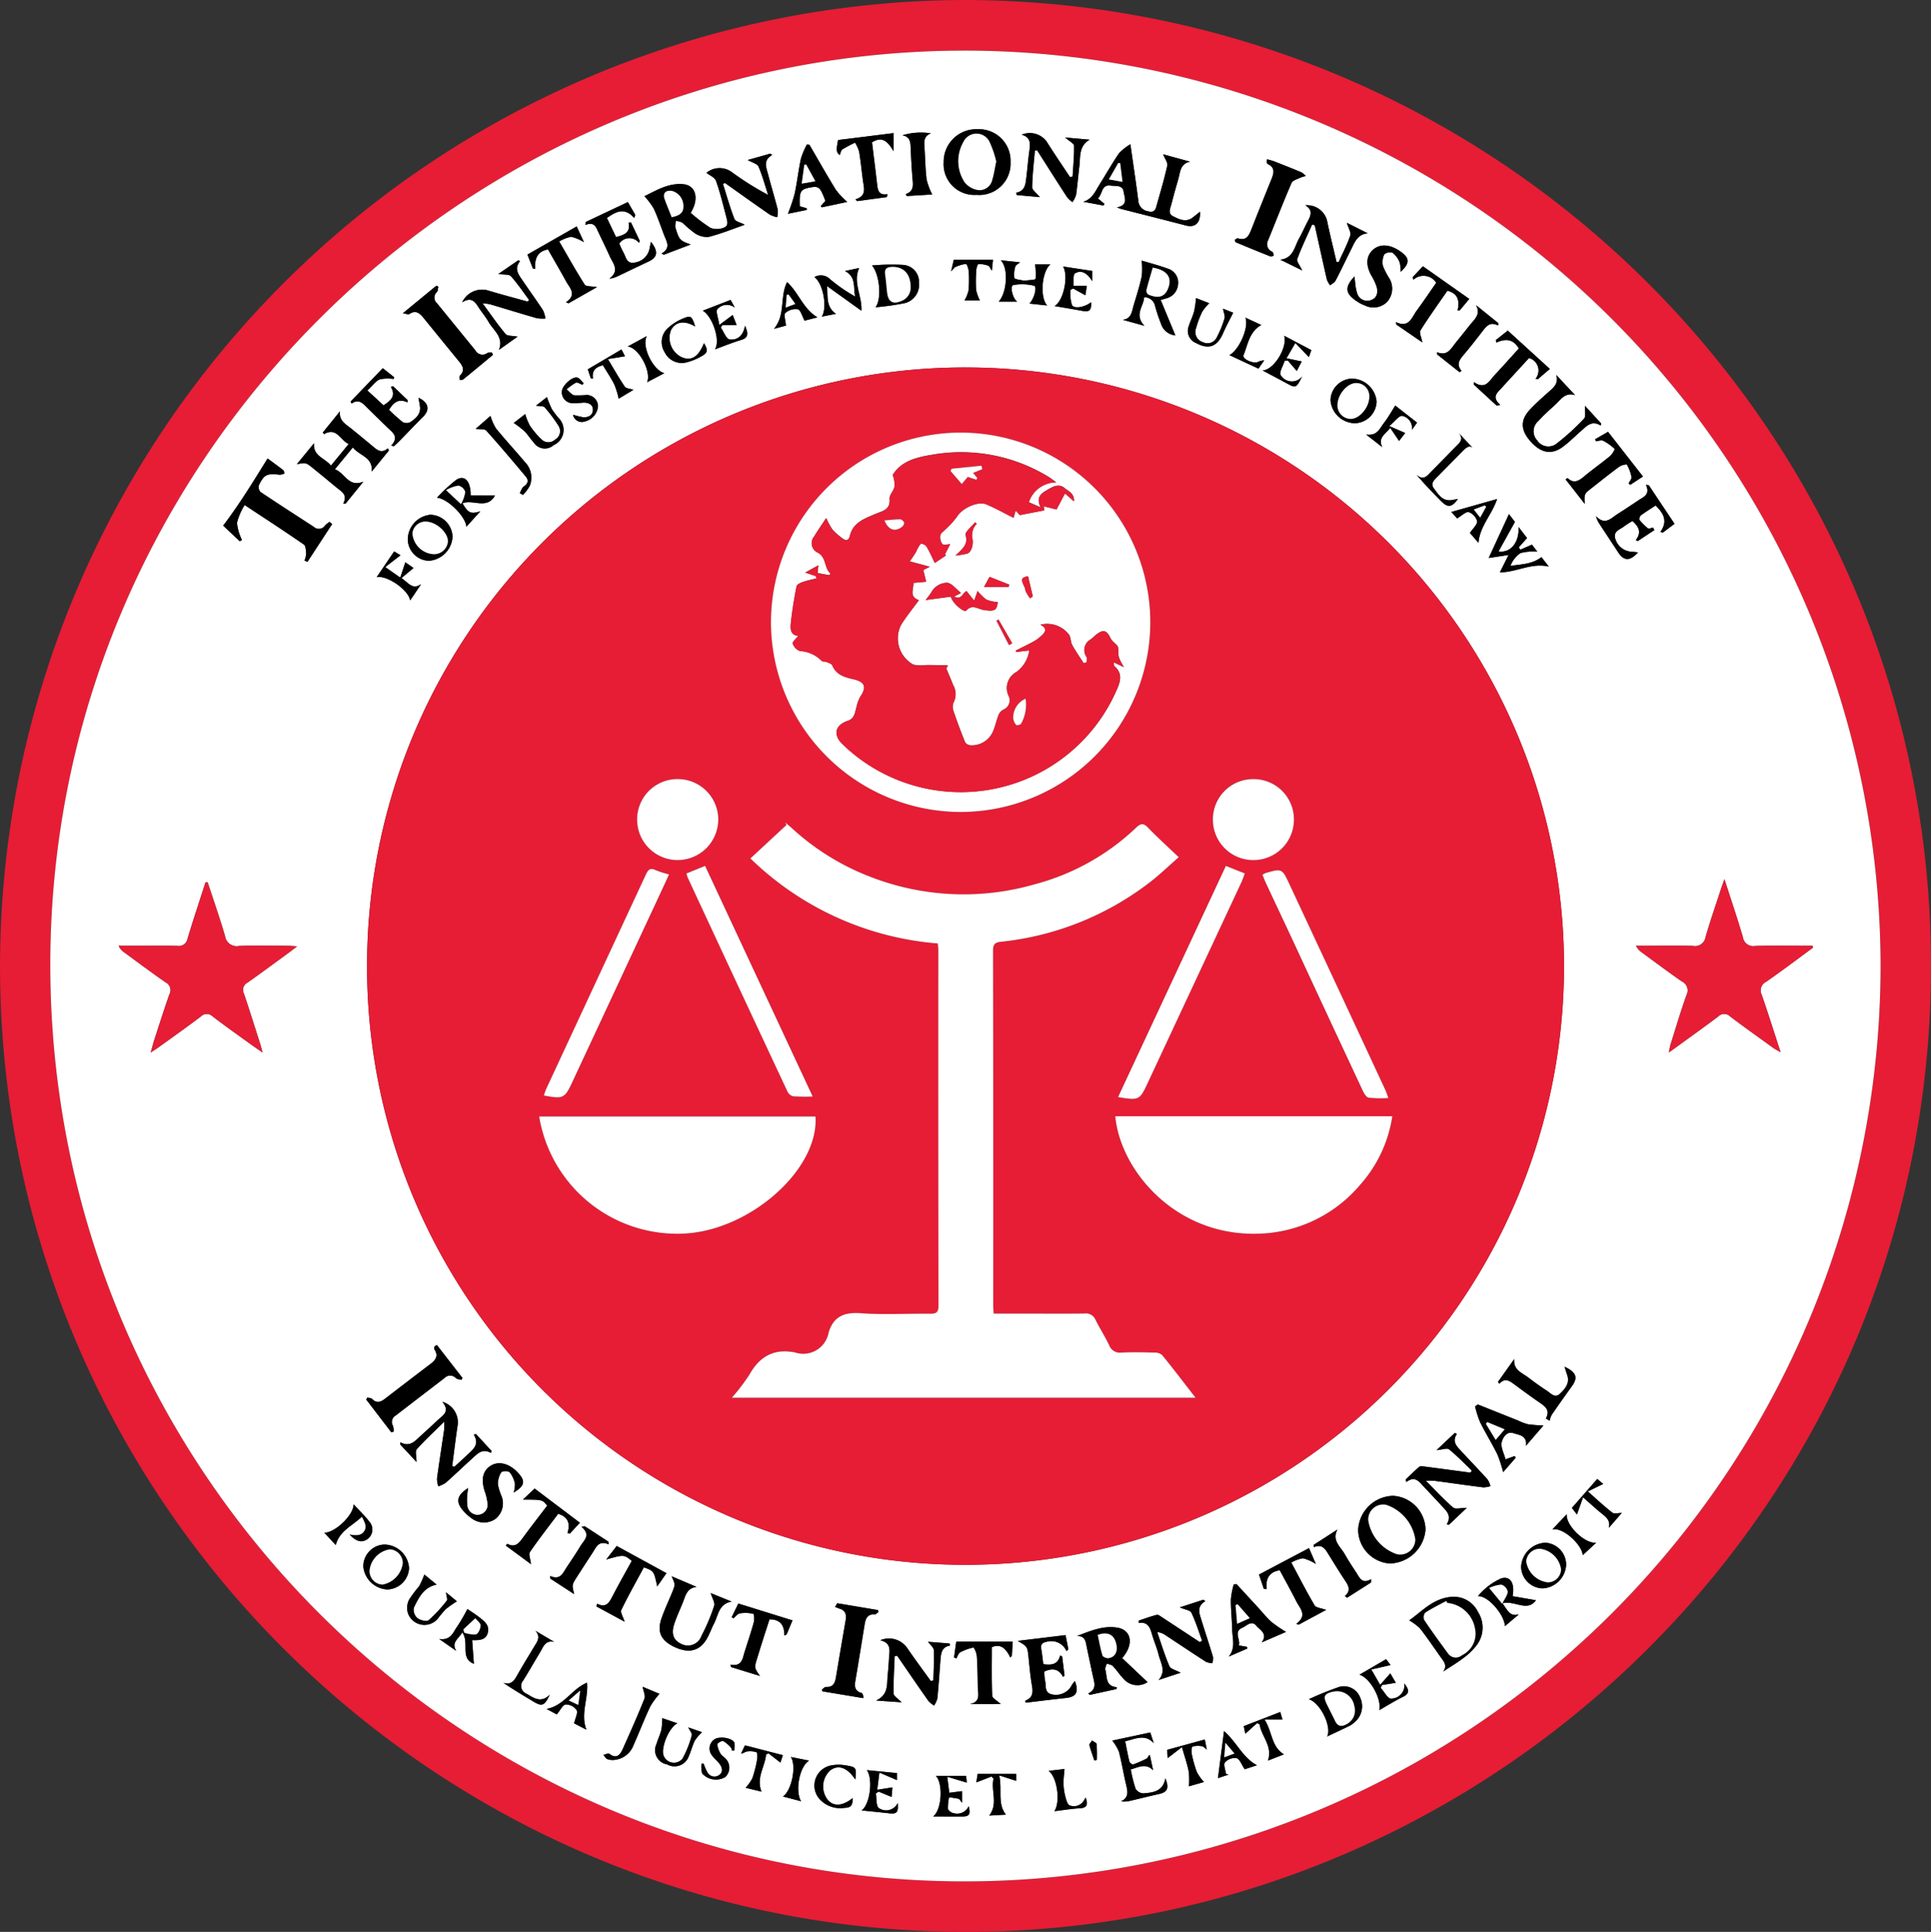 <svg xmlns="http://www.w3.org/2000/svg" width="233.228" height="233.308" viewBox="0 0 233.228 233.308"><rect x="0" y="0" width="233.228" height="233.308" fill="#333333" stroke="none"/><g id="IIJ_Logo" data-name="IIJ Logo" transform="translate(356.563 -388.91)"><path id="Path_1512" data-name="Path 1512" d="M-239.956,388.91c64.224.19,116.031,51.772,116.616,115.531.6,65.734-52.712,117.575-116.2,117.776-64.348.2-117.2-52.236-117.02-116.975A116.837,116.837,0,0,1-239.956,388.91Zm110.537,116.678A110.726,110.726,0,0,0-239.864,395.02c-60.788-.062-110.546,49.575-110.623,110.256-.077,61.027,49.212,110.334,109.538,110.841A110.667,110.667,0,0,0-129.419,505.588Z" transform="translate(0 0)" fill="#e61d35"></path><path id="Path_1513" data-name="Path 1513" d="M-130.6,504.405A110.667,110.667,0,0,1-242.126,614.934c-60.325-.507-109.615-49.814-109.538-110.841.077-60.681,49.835-110.318,110.623-110.256A110.726,110.726,0,0,1-130.6,504.405Zm-110.532,72.3a72.323,72.323,0,0,0,72.289-71.412A72.314,72.314,0,0,0-240.777,432.1a72.244,72.244,0,0,0-72.629,72.021A72.243,72.243,0,0,0-241.128,576.705Zm102.375-74.541-.055-.216c-2.311,0-4.625-.037-6.935.02a1.264,1.264,0,0,1-1.488-1.068c-.661-2.262-1.423-4.493-2.23-7-.2.577-.318.9-.423,1.222-.626,1.923-1.295,3.835-1.854,5.776a1.28,1.28,0,0,1-1.515,1.064c-1.9-.054-3.795-.016-5.692-.016h-1.189a2.046,2.046,0,0,0,.691.794c1.611,1.176,3.206,2.375,4.845,3.509a1.2,1.2,0,0,1,.56,1.644c-.7,1.963-1.291,3.966-1.918,5.956-.078.244-.113.5-.22.986,2.138-1.551,4.074-2.928,5.971-4.354a1,1,0,0,1,1.427-.01c1.719,1.3,3.476,2.546,5.223,3.807.208.15.444.262.878.515-.81-2.478-1.506-4.705-2.273-6.908a1.166,1.166,0,0,1,.521-1.587C-142.507,504.965-140.641,503.548-138.753,502.164Zm-193.908-7.887-.254.008c-.727,2.26-1.48,4.512-2.165,6.784a1.073,1.073,0,0,1-1.236.892c-1.609-.038-3.218-.013-4.827-.013H-343.4a1.62,1.62,0,0,0,.591.736c1.688,1.235,3.362,2.49,5.08,3.682a1.047,1.047,0,0,1,.45,1.442c-.636,1.785-1.2,3.6-1.791,5.4-.151.467-.27.944-.465,1.628.462-.311.73-.479.986-.663,1.7-1.224,3.405-2.429,5.071-3.692a1,1,0,0,1,1.43,0c1.456,1.114,2.955,2.172,4.441,3.247.452.327.915.641,1.577,1.1-.148-.537-.213-.81-.3-1.075-.646-2.02-1.279-4.047-1.957-6.056a.967.967,0,0,1,.418-1.291c1.684-1.184,3.337-2.413,5-3.627.268-.195.529-.4,1.017-.77-.607-.033-.914-.063-1.22-.064-1.931,0-3.864-.057-5.792.021a1.426,1.426,0,0,1-1.7-1.207C-331.2,498.584-331.956,496.437-332.661,494.277Zm58.342-80.843c1.07-1.725.624-3.32-.888-3.461-1.831-.17-3.331.8-4.694,1.449a8.989,8.989,0,0,1,1.127,1.5c.486,1.048.852,2.152,1.265,3.233.284.745.837,1.507-.319,2.188l.27.149,3.254-1.237c-1.326-.472-1.406-.552-1.863-2.091a2.055,2.055,0,0,1,.088-.758,2.217,2.217,0,0,1,.77.219,15.509,15.509,0,0,0,1.461,1.245,2.637,2.637,0,0,0,1.682.474c1.469-.367,2.884-.945,4.319-1.448.016-.005,0-.114,0-.065-.444-.233-1.06-.35-1.181-.659-.538-1.376-.935-2.807-1.382-4.22l.227-.133c1.8,1.277,3.6,2.563,5.417,3.822a3.644,3.644,0,0,0,.9.323,3.008,3.008,0,0,0,.063-.939c-.365-1.431-.8-2.845-1.171-4.274-.211-.806-.62-1.669.5-2.3l-.218-.171-2.733.769c.566.329,1.156.464,1.3.793.474,1.1.786,2.274,1.162,3.42a34.55,34.55,0,0,1-4.39-2.753,2.5,2.5,0,0,0-3.057.09c.386.309,1,.554,1.152.967.5,1.419.858,2.892,1.24,4.352.128.486.336,1.115-.332,1.323a2.233,2.233,0,0,1-1.571.008A20.093,20.093,0,0,1-274.319,413.434Zm-43.3,37.58-.326-.264a3.109,3.109,0,0,0-.541.443.889.889,0,0,1-1.352.16c-2.157-1.4-4.322-2.79-6.456-4.227a.879.879,0,0,1-.167-.827c.635-1.283.965-1.412,2.523-1.24a1.611,1.611,0,0,0,.574-.164c-.057-.135-.076-.32-.177-.4-.674-.519-1.364-1.017-1.879-1.4-1.711,2.754-3.353,5.457-5.361,8.107l2,1.891.264-.157a6.15,6.15,0,0,1-.6-2.066,7.378,7.378,0,0,1,.931-2.15c2.507,1.657,4.85,3.176,7.144,4.766.243.167.253.74.28,1.131a2.688,2.688,0,0,1-.2.8l.356.165Zm100.365-44.654c.207.534.588,1.011.5,1.384-.377,1.689-.878,3.352-1.348,5.021-.138.488-.441.611-.962.481a1.378,1.378,0,0,1-1.186-1.3c-.279-2.185-.61-4.364-.956-6.8a6.433,6.433,0,0,0-1.373,1.084c-.832,1.22-1.559,2.512-2.346,3.764-.507.806-.869,1.766-1.975,2.1l2.472.456.07-.22-.777-.645c.6-.5.376-1.718,1.561-1.544.578.084,1.434-.116,1.555.765.093.673.615,1.6-.832,1.865.324.117.432.166.546.195,2.6.663,5.2,1.316,7.8,1.992,1.111.29,1.789-.3,1.708-1.663-.316.252-.579.46-.842.671-.842.672-1.68.249-2.424-.129-.691-.351-.288-1.031-.158-1.561.244-1,.535-1.986.815-2.974.231-.814.221-1.8,1.4-2.05ZM-317.289,444.4l2.163-2.637c.8,1.017,2.453,1.15,2.279,2.916l2.085-2.56-.135-.248c-.782.668-1.3.2-1.853-.271-.83-.713-1.693-1.386-2.534-2.086-.647-.539-1.535-.93-1.4-2.112l-2.067,2.552.147.2c1.549-.882,1.918.721,2.976,1.193l-2.143,2.611c-.716-.935-2.175-1.109-2.046-2.7l-2.07,2.524c1.094-.2,1.1-.2,1.929.471q1.425,1.155,2.835,2.328c.585.487,1.416.86.837,1.957l.271.025,2.165-2.67C-315.665,446.643-316.067,444.833-317.289,444.4Zm12.316,105.761-.283.166c-.01.119-.072.273-.021.351.526.786.156,1.3-.48,1.778-1.844,1.393-3.676,2.8-5.509,4.209-.514.395-1,.556-1.527.006-.122-.124-.385-.112-.583-.163l-.131.235,3.036,3.965.278-.1a2.1,2.1,0,0,0-.084-.694.9.9,0,0,1,.341-1.251q2.939-2.26,5.882-4.514a.948.948,0,0,1,1.381.007c.153.143.43.15.651.22l.14-.237Zm100.284-143.2c-.044.211-.079.279-.063.332.025.087.063.207.131.24.933.445.733,1.129.433,1.866q-1.231,3.03-2.43,6.073c-.293.746-.629,1.366-1.612,1.031-.093-.031-.249.124-.392.2.071.134.094.262.16.29,1.385.578,2.774,1.15,4.169,1.7.106.042.274-.067.413-.105-.063-.159-.082-.393-.2-.463a.971.971,0,0,1-.511-1.355c.949-2.316,1.848-4.653,2.844-6.947.139-.319.708-.463,1.094-.656a3.415,3.415,0,0,1,.63-.181,2.282,2.282,0,0,0-.526-.449c-1.091-.46-2.193-.893-3.3-1.324C-204.112,407.11-204.4,407.047-204.689,406.961ZM-298.2,430.582l-.125-.287c-.193.021-.424-.02-.573.073a.97.97,0,0,1-1.419-.324q-2.314-2.844-4.631-5.686a.915.915,0,0,1-.022-1.369c.135-.145.123-.427.179-.647l-.238-.118-4.048,3.326c.445.073.664.181.761.114.81-.558,1.292-.1,1.773.5q2.093,2.589,4.208,5.16c.455.557.821,1.1.143,1.762-.09.089-.034.331-.045.5.145-.006.337.045.428-.029C-300.6,432.579-299.4,431.579-298.2,430.582Zm41.586,150.767-.255.438a4.3,4.3,0,0,0,.513.211c.764.209.876.744.758,1.426q-.593,3.423-1.167,6.851c-.117.7-.335,1.244-1.207,1.185-.151-.01-.317.192-.476.3l.045.229,4.945.823c0-.351-.087-.588-.233-.63-.774-.223-.852-.745-.735-1.43.388-2.281.753-4.566,1.126-6.85.112-.685.317-1.258,1.2-1.2.149.01.31-.187.465-.289l-.047-.236Zm28.949,3.958c.995-.021,1.05.637,1.177,1.255.243,1.2.5,2.391.758,3.585.166.768.5,1.565-.557,2.087l.17.178,3.214-.7.058-.228c-1.418-.123-1.142-1.282-1.385-2.1-.063-.216.107-.5.17-.753.251.1.572.125.739.3.464.486.827,1.072,1.3,1.55a2.2,2.2,0,0,0,2.888.389l-3.064-2.9c1.459-1.674,1.115-3.393-.577-3.676S-226.023,584.682-227.67,585.307Zm42.106-12.832a4.155,4.155,0,0,0-3.92-4.1,4.329,4.329,0,0,0-4.22,4.07,4.113,4.113,0,0,0,3.8,4.1A4.432,4.432,0,0,0-185.564,572.475Zm-54.242-161.217a3.786,3.786,0,0,0,4.12-3.966,3.81,3.81,0,0,0-3.952-3.959,3.935,3.935,0,0,0-4.126,4.023A3.7,3.7,0,0,0-239.806,411.258Zm4.8-.257.069.285,2.793.253c-.408-.507-.934-.86-.929-1.2.025-1.476.2-2.949.329-4.422l.266-.037c1.2,1.89,2.4,3.785,3.622,5.664a3.464,3.464,0,0,0,.652.6,3.177,3.177,0,0,0,.436-.877c.165-1.143.25-2.3.394-3.444s-.089-2.446,1.24-3.221l-2.952-.265c.52.465,1.066.726,1.072,1,.024,1.24-.1,2.484-.176,3.725l-.323.038c-.935-1.414-1.894-2.813-2.794-4.247a2.52,2.52,0,0,0-3.03-.854c1.1.309,1.05,1.082.929,1.927-.155,1.08-.237,2.171-.368,3.255C-233.872,409.966-233.925,410.8-235.007,411ZM-302.86,564.863l-.262-.078c.221-1.673.417-3.349.671-5.017a2.581,2.581,0,0,0-1.866-2.753c.961,1.15.091,1.612-.5,2.169q-1.056.986-2.127,1.958c-.668.608-1.275,1.382-2.421.764l-.041.254,1.977,2.123c0-.674-.189-1.285.032-1.536.984-1.111,2.085-2.119,3.311-3.331a8.664,8.664,0,0,1,0,.951c-.288,1.97-.6,3.939-.868,5.912a3.256,3.256,0,0,0,.154.94,3.42,3.42,0,0,0,.882-.408c1.107-.98,2.174-2,3.269-3,.612-.553,1.207-1.2,2.207-.621l.088-.228-1.894-2.056-.268.077c.753,1.2-.109,1.794-.785,2.447C-301.815,563.922-302.341,564.387-302.86,564.863Zm107.79-150.233c.191.641.54,1.164.417,1.529-.372,1.107-.928,2.154-1.411,3.225l-.25-.029c-.391-1.683-.81-3.359-1.16-5.051a2.48,2.48,0,0,0-2.612-1.786c.951.564.672,1.228.3,1.922s-.661,1.4-1.044,2.065c-.567.988-.676,2.406-2.278,2.576l2.647,1.3c-.288-.625-.7-1.1-.6-1.374.527-1.415,1.188-2.78,1.8-4.162l.314.079c.486,2.19.965,4.384,1.468,6.571a2.738,2.738,0,0,0,.394.687c.223-.186.531-.329.656-.567.655-1.253,1.257-2.534,1.89-3.8.422-.843.751-1.793,1.989-1.917Zm-98.77,9.317-.162.2c-1.622-.453-3.253-.877-4.864-1.368a2.659,2.659,0,0,0-3.057,1.455c1.239-.779,1.622.082,2.1.775.363.532.775,1.034,1.093,1.591.588,1.032,1.865,1.826,1.249,3.377l2.251-1.6c-.614-.122-1.224-.057-1.445-.319-.944-1.121-1.771-2.338-2.778-3.707a7.225,7.225,0,0,1,.9.113c1.879.557,3.751,1.137,5.635,1.678a4.442,4.442,0,0,0,1.057.045,3.609,3.609,0,0,0-.3-1.006c-.794-1.209-1.646-2.381-2.455-3.58-.474-.7-1.075-1.4-.308-2.343l-.225-.1-2.4,1.649c.675.105,1.287.015,1.517.269C-295.229,421.976-294.559,422.984-293.839,423.948Zm73.659,159.488-.031.284c1.147-.16,1.384.6,1.618,1.4.242.832.6,1.633.8,2.473.235.96.943,1.962-.021,3.022l2.676-.875c-.582-.322-1.214-.452-1.359-.791-.574-1.337-1-2.741-1.474-4.12a2.035,2.035,0,0,1,.988.368c1.637,1.078,3.265,2.169,4.912,3.231a2.293,2.293,0,0,0,.76.164,2.176,2.176,0,0,0,.074-.78c-.441-1.476-.935-2.935-1.386-4.409-.245-.806-.635-1.649.466-2.308l-.244-.173-2.845.924c.634.277,1.262.346,1.408.649.517,1.079.87,2.237,1.285,3.366l-.264.187c-1.52-1-3.038-2.009-4.563-3-.2-.132-.464-.341-.644-.3C-218.752,582.931-219.462,583.2-220.18,583.435Zm32.223-17.037.074.308c1.058-.8,1.563-.036,2.127.571.7.755,1.42,1.493,2.109,2.257.563.624,1.312,1.2.649,2.274l.268.055,2.152-2.039c-.723,0-1.368.2-1.641-.036-1.108-.95-2.1-2.034-3.306-3.239a9.708,9.708,0,0,1,1.014.005c1.977.265,3.951.553,5.929.8a2.907,2.907,0,0,0,.858-.151,2.721,2.721,0,0,0-.342-.808c-1.058-1.17-2.155-2.3-3.224-3.462-.517-.561-1.1-1.125-.477-2.043l-.267-.1-2.2,2.068c.708-.061,1.281-.29,1.515-.1.974.789,1.844,1.7,2.752,2.572l-.17.246c-1.813-.243-3.626-.489-5.441-.723-.241-.031-.57-.113-.715.005C-186.879,565.335-187.408,565.879-187.957,566.4Zm-55.031,20.058-.071-.252-2.6-.206c.267.367.689.683.7,1.017.056,1.216-.025,2.438-.054,3.658l-.316.055c-.933-1.3-1.888-2.582-2.792-3.9a2.679,2.679,0,0,0-3.3-1.014c1.4.348,1.1,1.316,1.048,2.181-.041.707-.093,1.414-.164,2.117-.108,1.062.123,2.252-1.389,2.982l3.078.214c-.434-.454-.96-.748-.966-1.053-.034-1.508.071-3.02.125-4.529l.3-.043c1.255,1.822,2.5,3.65,3.774,5.459a3.223,3.223,0,0,0,.686.557,2.967,2.967,0,0,0,.4-.866c.154-1.567.252-3.142.378-4.714C-244.08,587.373-244,586.621-242.988,586.457Zm85.063-134.712-.156-.3c-.21.037-.5.179-.614.091a5.982,5.982,0,0,1-1.029-1.033c-.068-.087.048-.444.18-.541.582-.429,1.2-.807,1.772-1.183,1.006.974,1.486,1.931.571,3.193l.3.081,1.414-1.065c-1.078-1.617-2.092-3.141-3.108-4.664l-.35-.048c.566,1.189-.29,1.464-.911,1.881-.828.554-1.658,1.107-2.5,1.64-.782.493-1.515,1.44-2.61.268a2.767,2.767,0,0,0,.411.929c.758,1.156,1.524,2.307,2.279,3.465.671,1.029,1.417,1.055,2.38-.018-.3-.033-.537-.071-.773-.082a2.167,2.167,0,0,1-1.993-1.652c-.2-.865.605-1.023,1.069-1.4a10.635,10.635,0,0,1,1.022-.656c.785.683,1.122,1.378.412,2.3l.222.128Zm-126.509-37.688c1.143-.83,2.164-1.3,3.294-.005l.138-.372-.9-1.553-5.075,2.4-.073.378c1.1-.464,1.3.258,1.592.872.453.96.923,1.911,1.358,2.878.391.87,1.266,1.744-.033,2.723a2.955,2.955,0,0,0,.981-.283c1.249-.591,2.491-1.2,3.743-1.782,1.094-.512,1.218-1.209.3-2.385-.067.315-.124.542-.163.771a2.111,2.111,0,0,1-1.917,1.746c-.9.117-.94-.713-1.246-1.224a10.269,10.269,0,0,1-.5-1.081,1.463,1.463,0,0,1,2.373-.087l.1-.228-1.065-2.248-.288.02c.263,1.289-.584,1.5-1.511,1.761ZM-310.5,441.549l.345.062c.222-.211.45-.416.664-.634.967-.987,1.924-1.983,2.894-2.967.8-.817.615-1.688-.6-2.251.072.407.148.742.187,1.08.108.914-.521,1.42-1.149,1.856a1.01,1.01,0,0,1-.934.008,19.04,19.04,0,0,1-1.652-1.485c.553-.92,1.169-1.389,2.225-.9l.012-.273-1.759-1.679-.259.092c.636,1.094.012,1.628-.891,2.219l-1.951-1.8c.652-.6,1.012-1.142,1.507-1.339a4.8,4.8,0,0,1,1.671-.042l.066-.206-1.383-1.1-3.875,4.018.1.26c.919-.634,1.393.011,1.915.522q1.206,1.18,2.413,2.358C-310.346,439.942-309.483,440.455-310.5,441.549Zm144.2-4.81c-.037.693.118,1.3-.113,1.544a28.31,28.31,0,0,1-3.268,2.979,1.608,1.608,0,0,1-2.393-.348,1.619,1.619,0,0,1,.146-2.347c.642-.716,1.37-1.355,2.08-2.006.641-.589,1.152-1.5,2.357-1.106L-169.778,433c.319,1.06-.337,1.547-.943,2.085-.769.683-1.54,1.372-2.241,2.122-1.18,1.265-1.123,2.478.1,3.843,1.264,1.407,2.531,1.642,3.9.629.773-.573,1.452-1.269,2.179-1.9.666-.579,1.274-1.334,2.38-.664l.051-.249ZM-231.6,589.59c1-.442,1.744-.33,2.263.66l.176-.166-.292-2.323-.243-.093c-.292,1.127-1.079,1.163-2.029,1.039-.081-.6-.139-1.205-.244-1.8-.112-.62.135-.82.743-.926a1.99,1.99,0,0,1,2.3,1.152l.225-.222-.337-1.716-5.781.7c1.173.684,1.166.686,1.3,1.922.123,1.15.215,2.307.415,3.443.148.837.125,1.506-.792,1.846a1.331,1.331,0,0,0,.037.254c1.617-.191,3.235-.4,4.858-.57,1.255-.135,1.586-.7,1.089-2.047a3.821,3.821,0,0,0-.347.443,2.156,2.156,0,0,1-2.382,1.182c-1.007-.178-.709-1.08-.88-1.7A5.548,5.548,0,0,1-231.6,589.59Zm-45.027-11.5c.463,1,.461,1,.022,2.061-.418,1.01-.885,2-1.241,3.035-.57,1.652-.042,2.708,1.64,3.476s2.972.453,3.831-1.013c.34-.581.555-1.231.868-1.828.526-1,.566-2.41,2.144-2.666l-2.539-1.031c.179.609.543,1.157.416,1.544a23.318,23.318,0,0,1-1.536,3.634,1.735,1.735,0,0,1-2.49.932c-.919-.45-1.187-1.235-.76-2.479.292-.85.672-1.668,1.008-2.5.319-.794.47-1.736,1.657-1.879Zm97.386-20.744-.337.229a12.574,12.574,0,0,0,.606,1.9c.656,1.321,1.439,2.581,2.09,3.9a15.513,15.513,0,0,1,.694,2.144l1.534-1.757-.155-.187-1.089.393c-.188-.732-.606-1.472-.461-2.076.108-.444.549-1.378,1.424-1.08.655.224,1.673.254,1.5,1.524l2.117-2.453a18.6,18.6,0,0,1-1.868-.15,6.331,6.331,0,0,1-1.168-.438Q-176.8,558.319-179.241,557.342Zm-23.171,27.465a16.586,16.586,0,0,1-1.751-1.2c-.572-.511-1.052-1.124-1.573-1.691q-1.322-1.44-2.649-2.88l-.336.023a9.73,9.73,0,0,0-.353,1.832c-.006,1.218.136,2.434.162,3.653.022,1.063.437,2.2-.415,3.242q1.124-.488,2.246-.974l-.064-.21-.961-.16c.225-.747-.688-1.663.434-2.147.514-.221,1.088-.953,1.7-.217.423.509,1.391.927.622,1.994ZM-259.969,405.22l-.3-.067a9.41,9.41,0,0,0-.73,1.709c-.305,1.411-.458,2.855-.763,4.266a22.176,22.176,0,0,1-.812,2.416l2.277-.469-.01-.2-.83-.237c-.066-1.776.067-2.029,1.136-2.248,1.162-.237,1.307-.119,1.953,1.6l-.554.616.105.161,3.087-.656a9.83,9.83,0,0,1-1.351-1.432C-257.871,408.886-258.907,407.044-259.969,405.22ZM-301.2,567.44c-1.333.848-1.509,1.621-.677,2.639a5.448,5.448,0,0,0,1.049.981,2.468,2.468,0,0,0,2.879.14,2.393,2.393,0,0,0,.789-2.766,6.493,6.493,0,0,1-.447-1.463,2.7,2.7,0,0,1,.415-1.452,1.052,1.052,0,0,1,1.007.009,3.362,3.362,0,0,1,.635,1.385,3.159,3.159,0,0,1-.159,1.074c1.393-.825,1.462-1.425.456-2.47s-2.25-1.359-3.194-.789c-.975.59-1.22,1.622-.758,3.083a6.3,6.3,0,0,1,.34,1.4,1.213,1.213,0,0,1-1.074,1.463,1.245,1.245,0,0,1-1.37-1.2,5.363,5.363,0,0,1,0-1.147C-301.3,568.063-301.249,567.8-301.2,567.44Zm112.633-146.889c1.2-1.09,1.112-1.735-.227-2.588-1.187-.757-2.324-.782-3.112-.071-.828.747-.9,1.82-.212,3.088a6.574,6.574,0,0,1,.654,1.384c.185.708.05,1.4-.766,1.632a1.268,1.268,0,0,1-1.6-.887,5.459,5.459,0,0,1-.224-1.219c-.035-.22-.048-.442-.084-.778-1.15,1.212-1.126,1.96.008,2.809a4.959,4.959,0,0,0,1.254.7,2.34,2.34,0,0,0,2.677-.439,2.412,2.412,0,0,0,.3-2.786,9.372,9.372,0,0,1-.8-1.528,2.2,2.2,0,0,1,.149-1.412,1.038,1.038,0,0,1,1-.211,2.775,2.775,0,0,1,.856,1.148A3.8,3.8,0,0,1-188.571,420.551Zm-73.454,162.869-6.543-2.035-.8,1.642.208.148c.262-.212.5-.558.789-.606a4.519,4.519,0,0,1,1.636.058,2.006,2.006,0,0,1,.02,1.072c-.326,1.177-.718,2.334-1.086,3.5-.259.817-.306,1.835-1.726,1.564l.088.294,3.485,1.075c-.693-1-.692-1-.33-2.167.181-.583.357-1.165.543-1.747.316-.994.636-1.988.936-2.922,1.348-.008,1.8.744,1.8,1.952l.272-.129Zm85.051-146.707.439-.092c-1.121-.995-.3-1.509.218-2.1.317-.362.649-.713.974-1.069.773-.841,1.544-1.683,2.283-2.489a1.565,1.565,0,0,1,.783,2.507l.3.032,1.431-1.224-5.084-4.631-1.435,1.144.047.314c1.127-.525,2.056-.444,2.727.707-.979,1.078-1.936,2.154-2.921,3.206-.645.689-1.12,1.827-2.5.847l-.012.309Zm-79.544-32.077c-.241,1.234-.222,1.473.2,1.821.106-.241.144-.569.321-.688a15.389,15.389,0,0,1,1.528-.815,4.452,4.452,0,0,1,.494,1.081c.2,1.172.3,2.358.467,3.535.123.888.46,1.828-.914,2.227l.2.217,3.582-.486.108-.347c-1.126.169-1.19-.542-1.272-1.242q-.134-1.15-.275-2.3c-.114-.943-.232-1.885-.335-2.727,1.275-.795,1.929-.046,2.6,1.079V403.8ZM-285.62,581.4l-.07.334,3.4,1.841c-.189-.609-.546-1.135-.407-1.42.849-1.753,1.812-3.451,2.727-5.149,1.218.44,1.218.44,1.61,2.305l1.119-1.6-6.014-3.285-1.26,1.637c2.127-.61,2.127-.61,3.084.162-.792,1.445-1.623,2.889-2.381,4.371C-284.2,581.361-284.6,581.919-285.62,581.4Zm119.289-132.824c-.068-1.207-.07-1.208.864-1.94,1.089-.853,2.167-1.72,3.28-2.538a1.762,1.762,0,0,1,.936-.293,4.965,4.965,0,0,1,.567,1.505c.042.235-.221.523-.346.789l.2.166,1.532-1-4.22-5.4-1.556.9.092.245c.3-.03.652-.176.878-.065a5.991,5.991,0,0,1,1.4,1,2.38,2.38,0,0,1-.614.888c-1.017.838-2.1,1.595-3.109,2.443-.651.547-1.244.873-1.974.18-.011-.011-.1.06-.246.153ZM-289.2,572.884l.285.056,1.212-1.319c-1.839-1.389-3.614-2.728-5.464-4.127l-1.415,1.335c2.356.005,2.356.005,2.93.733-.962,1.267-1.951,2.535-2.9,3.832-.494.678-.957,1.3-1.916.771a1.8,1.8,0,0,0-.181.222l3.043,2.241c-.068-.64-.31-1.2-.125-1.469,1.089-1.585,2.276-3.1,3.41-4.612C-289.068,570.937-288.857,571.771-289.2,572.884Zm91.635,9.268c-.6-.223-1.218-.254-1.39-.547-.976-1.652-1.847-3.366-2.814-5.171a4.2,4.2,0,0,1,1.409-.518,5.351,5.351,0,0,1,1.56.694l-.835-1.921-6.04,3.191.585,1.728.335.04c-.121-1.238.271-2.073,1.589-2.285.671,1.251,1.359,2.481,1.993,3.74.432.858,1.409,1.707,0,2.727l.286.107Zm13.3-160.28c-.8,1.147-1.565,2.292-2.382,3.4-.589.793-.888,2.095-2.485,1.36l.047.289,3.145,2.159c-.114-.62-.4-1.178-.233-1.447,1.038-1.649,2.179-3.233,3.254-4.792,1.332.335,1.48,1.253,1.234,2.4l.269-.043,1.142-1.371-5.6-3.942-1.246,1.323.1.3A1.821,1.821,0,0,1-184.269,421.872Zm-107.291-4.023c.755,1.323,1.5,2.6,2.216,3.89.437.785,1.311,1.557-.032,2.478l.3.135,3.441-1.956c-.672-.12-1.324-.05-1.482-.3-1.065-1.666-2.025-3.4-3.079-5.212a4.437,4.437,0,0,1,1.446-.567,5.087,5.087,0,0,1,1.545.661l-.882-1.912-5.949,3.4.657,1.678.283.061C-293.175,419.027-292.893,418.1-291.56,417.849ZM-183.432,589.6c.827-.548,1.688-1.053,2.47-1.657a7.446,7.446,0,0,0,1.635-1.609,3.5,3.5,0,0,0,.108-3.92,3.249,3.249,0,0,0-3.152-1.838c-2.239.144-3.622,1.77-5.163,2.844a6.468,6.468,0,0,1,1.3.961c.869,1.115,1.664,2.288,2.482,3.444C-183.385,588.344-182.877,588.859-183.432,589.6Zm-53.427,3.929c-.476-.443-1.026-.711-1.037-1-.077-1.945-.04-3.894-.04-5.872,1.08-.467,1.731.2,2.222,1.249l.192-.2.1-1.727h-6.816l-.27,1.93.283.1c.15-.25.242-.61.463-.731a5.927,5.927,0,0,1,1.616-.581,2.408,2.408,0,0,1,.393,1.064c.082,1.217.1,2.439.114,3.658.013.821.4,1.832-.936,2.116Zm17.314-169.9a1.316,1.316,0,0,1,1.317,1.059,20.173,20.173,0,0,0,.7,2.1,2.027,2.027,0,0,0,1.752,1.451l-1.773-4.281c.378-.107.528-.14.672-.191a1.908,1.908,0,0,0,1.435-1.743,1.761,1.761,0,0,0-1.262-1.852c-1.093-.4-2.225-.691-3.143-.968a8.878,8.878,0,0,1,.01,1.892c-.259,1.191-.634,2.358-.983,3.526-.213.712-.239,1.587-1.3,1.732l2.606.724C-220.787,425.716-219.6,424.734-219.545,423.62Zm50.774,129.158c.13.41.21.691.309.967.358,1-.226,1.679-.848,2.284s-1.122-.049-1.595-.351c-.784-.5-1.533-1.055-2.276-1.617s-1.8-.89-1.667-2.211l-1.962,2.756.161.23c.722-.784,1.282-.317,1.864.113.981.723,1.964,1.445,2.968,2.138.672.467,1.352.9.792,1.949l.455.267a2.832,2.832,0,0,1,.246-.712c.8-1.164,1.616-2.316,2.442-3.46C-167.137,554.1-167.325,553.47-168.771,552.778Zm-119.614,27.469c-.289-1.122-.29-1.124.311-2.06.627-.973,1.248-1.951,1.89-2.916.438-.658.716-1.579,1.976-1.037l-.057-.336-2.859-1.86-.381.078c1.188,1,.281,1.628-.13,2.318-.528.883-1.11,1.735-1.68,2.592-.443.666-.742,1.573-1.979,1.023l.031.322ZM-179.46,424.581c.616,1.13-.213,1.722-.739,2.393-.574.733-1.158,1.457-1.745,2.18-.552.681-.957,1.613-2.211,1.111v.262l2.7,2.142.248-.159c-.64-.744-.289-1.291.2-1.867.79-.927,1.542-1.89,2.286-2.856.476-.62.913-1.266,1.911-.758l.062-.264ZM-245.3,403.828a7.709,7.709,0,0,0-3.443.239c.95.185.967.848,1,1.549.051,1.284.123,2.566.235,3.845.063.73.1,1.4-.832,1.7l.121.243,3.078-.192a8.338,8.338,0,0,1-.676-1.793c-.156-1.3-.174-2.625-.26-3.938C-246.127,404.815-246.173,404.165-245.3,403.828Zm50,176.645.259.211,2.91-1.848.008-.4c-1.087.627-1.379-.139-1.758-.727-.487-.753-.993-1.5-1.427-2.281-.5-.9-1.6-1.641-.892-2.982l-2.877,1.857.031.27c1.066-.443,1.411.293,1.817.943.661,1.06,1.308,2.132,2.007,3.168C-194.814,579.3-194.582,579.863-195.305,580.473Zm-25.857,20.943c.959-.272,1.814-.789,2.7.1l-.4-1.859c-.242.152-.243.375-.335.421a13.736,13.736,0,0,1-1.671.73c-.107.038-.419-.186-.456-.334-.2-.795-.342-1.6-.517-2.467,1.251-.262,2.376-.926,3.454.235l-.42-1.292-4.593.982a5.623,5.623,0,0,1,.8,1.321c.347,1.336.559,2.706.886,4.049.19.784.325,1.493-.614,1.968a2.937,2.937,0,0,0,.923-.025c1.22-.279,2.433-.592,3.655-.863,1.014-.226,1.252-.7.763-1.894-.287,1.6-1.5,1.719-2.65,1.818a1.163,1.163,0,0,1-.942-.553A17.328,17.328,0,0,1-221.162,601.416Zm49.6-146.409c-1.147.884-2.449.846-3.743,1.06a3.265,3.265,0,0,1,1.209-1.55,5.912,5.912,0,0,1,2.038-.172l-.651-.848-1.4.61-.19-.283,1-1.124-1.03-1.337c.109,1.884-.97,3.169-2.411,2.952l1.978-3.56-.724-.943-2.446,5.3,2.4-.368-1.053,2.1c2.045-.005,3.787-1.185,5.908-.7Zm-59.3-35.349h-1.858a7.619,7.619,0,0,1,.063,1.741c-.022.131-.758.148-1.168.207a1.048,1.048,0,0,1-.383-.009c-.357-.087-.97-.131-1.012-.306a3.163,3.163,0,0,1,.126-1.39c.037-.161.293-.271.554-.494l-2.338-.244c.977.892.766,3.934-.236,4.99h2.239c-.6-.447-.89-1.912-.461-2a6.046,6.046,0,0,1,2.5.084c.393.087.043,1.551-.562,2.152l2.142.233C-232.168,423.634-231.91,420.51-230.871,419.658Zm-21.122,5.179a32.408,32.408,0,0,0,3.515-.5,2.286,2.286,0,0,0,1.729-2.469,2.049,2.049,0,0,0-1.926-2.153,26.612,26.612,0,0,0-3.748.072C-251.47,420.913-251.234,423.847-251.993,424.837Zm72.105,16.971-1.647-1.767c.642.782.016,1.227-.456,1.708q-1.453,1.483-2.912,2.959c-.471.479-.9,1.112-1.755.357,1,1.179,2,2.2,3,3.213.78.788,1.295.718,2.005-.3-.291.056-.536.114-.784.149-1.115.156-1.595-.727-2.119-1.408-.51-.662.139-1.12.548-1.546.914-.951,1.859-1.872,2.779-2.819C-180.757,441.866-180.3,441.412-179.887,441.808ZM-197.444,597.44c1.024-.486,1.865-.875,2.7-1.285a2.82,2.82,0,0,0,.551-.388,2.5,2.5,0,0,0,.735-3.042,2.1,2.1,0,0,0-2.532-1.273,38.158,38.158,0,0,0-3.661,1.483C-198.227,593.4-196.862,596.3-197.444,597.44ZM-301.9,584.863c.9,1.255-.335,3.125,1.4,3.8l-.21-2.86c.923.03,1.653-.023,1.889-.893.227-.838-.342-1.33-.9-1.771s-1.187-.837-1.559-1.1a23.189,23.189,0,0,1-1.264,2.162c-.484.659-.724,1.661-2.149,1.461l2.066,1.44C-303.268,586.068-302.363,585.658-301.9,584.863Zm125.624-3.5c1.456-.419,2.989,1.1,4.055-.378l-2.823-.489c.3-1.623-.309-2.482-1.389-2.143a7.756,7.756,0,0,0-2.8,2.139c1.243-.072,3.226,2.285,3.258,3.624l1.7-1.433C-175.4,583.022-175.664,582.141-176.277,581.363ZM-300.894,447.572c.025-1.776-.754-2.552-1.757-1.882a18.687,18.687,0,0,0-2.314,2.149c1.224.072,3.442,2.2,3.553,3.5l1.689-1.865c-1.161.373-1.474.21-2.16-.962,1.246-.527,2.954.807,3.921-.937Zm106.758-8.734a2.7,2.7,0,0,0,2.667-2.634,3.057,3.057,0,0,0-2.963-2.758,2.675,2.675,0,0,0-2.605,2.588A3,3,0,0,0-194.137,438.838Zm-108.946,13.7a2.745,2.745,0,0,0-2.674-2.643,3.017,3.017,0,0,0-2.731,2.975,2.621,2.621,0,0,0,2.587,2.581A3.078,3.078,0,0,0-303.083,452.534Zm134.5,124.155a2.656,2.656,0,0,0-2.521-2.655,3.07,3.07,0,0,0-2.916,2.914,2.67,2.67,0,0,0,2.591,2.6A3,3,0,0,0-168.579,576.689ZM-291.33,592.376c-1.053,1.068-1.919.434-2.816-.107a1,1,0,0,1-.4-1.6c.693-1.12,1.345-2.266,2.028-3.392.388-.638.621-1.513,1.716-1.262l-2.269-1.342c.719.795.142,1.4-.22,2.017-.668,1.136-1.374,2.25-2.011,3.4-.365.657-.75,1.148-1.651.863,1.209.817,2.415,1.528,3.612,2.251C-292.27,593.849-291.975,593.757-291.33,592.376Zm-19.6-12.692a2.711,2.711,0,0,0,2.6-2.6,3.041,3.041,0,0,0-2.991-2.822,2.636,2.636,0,0,0-2.538,2.635A3.067,3.067,0,0,0-310.931,579.684Zm30.808,11.75c.091.526.363,1.064.216,1.436-.816,2.055-1.72,4.075-2.624,6.094-.321.719-.763,1.224-1.622.553-.122-.1-.466.093-.707.15.153.173.274.419.465.5a1.856,1.856,0,0,0,.848.1,2.744,2.744,0,0,0,2.324-1.784c.692-1.552,1.3-3.14,2.024-4.679a9.5,9.5,0,0,1,1.111-1.518C-278.7,592.032-279.48,591.7-280.123,591.434ZM-298.5,437.954l-1.788,1.564c.509.072,1.071-.018,1.279.211,1.629,1.81,3.2,3.675,4.767,5.542.37.442.3.852-.232,1.208-.234.157-.329.522-.486.793l.382.227a5.283,5.283,0,0,0,.817-1.079,2.665,2.665,0,0,0-.559-2.87c-1.158-1.374-2.381-2.7-3.517-4.089A6.382,6.382,0,0,1-298.5,437.954Zm44.8-12.7c.106-1.807-1.065-3.4-.269-5.162l-1.714.365c1.411.751.965,2.036,1.237,3.087a19.97,19.97,0,0,1-3.018-2.081,1.569,1.569,0,0,0-1.91-.275c1.041.77,1.594,3.644.892,4.779l1.709-.339c-1.277-.888-.943-2.174-1.084-3.356Zm48.447,7.207c1.161.619,2.092,1.106,3.016,1.608.99.539,1.083.513,1.773-.884a1.574,1.574,0,0,1-2.593-.159c-.218-.3.3-1.135.484-1.726l.381-.029,1.078,1.258.6-1.147-1.839-.384,1.068-1.849,1.632,1.708.3-.847-3.285-1.735C-202.2,429.636-203.87,432.436-205.249,432.459ZM-253.039,601.5c.787,1.106.352,4.215-.645,4.867,1.166.12,2.237.223,3.306.344.965.109,1.163-.089,1.069-1.249a1.54,1.54,0,0,1-2.273.625c-.353-.224-.26-1.153-.37-1.763l.326-.232,1.577.645.1-1.153-1.836.29.264-2.081,2.122.914v-.849Zm27.23-181.05-3.526-.538c.69,1.217.032,4.187-1.032,4.776,1.186.2,2.276.386,3.363.582.872.155,1.1-.069,1.049-1.047-.737.589-2.025.858-2.309.341a4.731,4.731,0,0,1-.175-1.832l.321-.163,1.474.814.176-1.143h-1.611c.051-.52-.079-1.343.185-1.5.809-.479,1.5.017,2.084.946Zm-41.949,6.6c-.211,1.275-.988,1.783-1.856,1.669-.412-.055-.713-.935-1.064-1.441l.2-.3h1.71l-.477-1.21-1.617,1.2c-.126-.889-.46-1.658-.227-1.914a1.539,1.539,0,0,1,2.107-.172l-.515-.938-3.356,1.3c1.219.749,2.15,3.676,1.46,4.671,1.137-.412,2.135-.825,3.166-1.131C-267.374,428.53-267.312,428.055-267.759,427.058Zm78.608,163.9-.666-1.136-1.224,1.385-1.071-1.855,2.329-.535-.541-.709-3.221,1.877c1.306.36,2.731,3.028,2.388,4.282.971-.551,1.9-1.133,2.871-1.61.925-.452.664-.965.155-1.623a1.592,1.592,0,0,1-1.607,1.832c-.377.027-.82-.843-1.234-1.3l.149-.333Zm-83.8,5.964-1.661-.576c.194.408.492.738.425.95a12.451,12.451,0,0,1-1.127,2.83,1.33,1.33,0,0,1-2.273-.372c-.364-.923.643-3.423,1.667-3.9l-1.831-.629a8.6,8.6,0,0,1-.109,1.4c-.147.588-.418,1.145-.591,1.728a1.739,1.739,0,0,0,1.281,2.46,1.827,1.827,0,0,0,2.626-1c.278-.612.433-1.28.729-1.88A5.674,5.674,0,0,1-272.954,596.921ZM-293,436.716c.482.084.9.031,1.049.206a17.635,17.635,0,0,1,1.712,2.3,1.168,1.168,0,0,1-.463,1.6,1.17,1.17,0,0,1-1.66-.061,10.17,10.17,0,0,1-1.365-1.61,7.336,7.336,0,0,1-.573-1.419l-1.385,1.074a11.907,11.907,0,0,1,1.275.982c.428.43.752.962,1.163,1.41a1.588,1.588,0,0,0,2.386.281,2,2,0,0,0,.6-3.254,10.65,10.65,0,0,1-.812-1.074,13.566,13.566,0,0,1-.606-1.465Zm81.321-12.37-1.6-.616a13.012,13.012,0,0,1-.236,1.612c-.17.617-.468,1.2-.655,1.81a1.562,1.562,0,0,0,.881,2c1.546.835,2.568.454,3.284-1.194.36-.825.794-1.617,1.214-2.463l-1.235-.486c.084.475.277.865.185,1.173a12.078,12.078,0,0,1-.9,2.223,1.239,1.239,0,0,1-1.7.652,1.283,1.283,0,0,1-.832-1.705,11.625,11.625,0,0,1,.743-1.979A5.739,5.739,0,0,1-211.68,424.346Zm-94.808,153.53a9.765,9.765,0,0,1-.631,1.42,15.4,15.4,0,0,0-1.207,1.614,2.213,2.213,0,0,0-.152,1.61,2.109,2.109,0,0,0,3.731.541,11.049,11.049,0,0,1,.878-1.023,14,14,0,0,1,1.316-.921l-1.318-1.088c.056.494.212.864.094,1.008a17.268,17.268,0,0,1-2.2,2.369c-.237.2-1.024,0-1.36-.27a1.383,1.383,0,0,1-.427-1.232c.589-1.2,1.181-2.489,2.762-2.805Zm61.456,29.224h3.522c.843,0,1.028-.271.769-1.251a1.529,1.529,0,0,1-1.883.831c-.244-.044-.6-.329-.626-.535a5.994,5.994,0,0,1,.142-1.372c.39.061.783.1,1.163.194.108.026.179.2.4.475v-1.406l-1.537.2-.245-1.938,2.354.709-.073-.814h-3.671C-243.836,603.034-243.952,606.248-245.032,607.1Zm-70.48-34.061c.774.869,1.493,1.033,2.142.568a1.423,1.423,0,0,0,.228-2.126c-.526-.7-1.175-1.3-1.893-2.081.006,1.326-2.278,3.455-3.541,3.429l1.391,1.489c.435-1.72,2.011-2.32,3.152-3.429.277.51.563,1.052.43,1.457C-313.871,573.17-314.644,573.259-315.512,573.038Zm61.077,29.6c.15-1.433.139-1.5-1.131-1.705a4.865,4.865,0,0,0-1.812.008,2.468,2.468,0,0,0-1.478,3.932,3.368,3.368,0,0,0,3.1,1.188c.792-.019,1.014-.3,1.011-1.188-1.254,1.008-2.377,1.059-3.075.14a2.631,2.631,0,0,1,.368-3.49C-256.483,600.81-255.395,601.18-254.435,602.635Zm-19.341-175.479c-.4-1.27-.509-1.381-1.536-.936a6.011,6.011,0,0,0-1.893,1.255,2.277,2.277,0,0,0-.257,2.784,2.3,2.3,0,0,0,2.493,1.264,7.07,7.07,0,0,0,2.031-.819c.706-.406.707-.74.222-1.535-.671,1.672-1.556,2.215-2.728,1.673a2.583,2.583,0,0,1-1.248-3.263C-276.132,426.566-275.083,426.381-273.776,427.156Zm86.572,12.476.62-.87-2.63-2.057c-.481.746-.873,1.462-1.369,2.1s-.8,1.612-2.155,1.391l1.961,1.533c-.575-1.141.352-1.546.954-2.328l1.068,1.577.738-.958-1.915-.84c.68-.565,1.169-1.28,1.554-1.226A1.492,1.492,0,0,1-187.2,439.631Zm-122.931,14.686-2.112,3.112c1.28-.272,3.862,1.57,4.048,2.808l1.323-1.963c-1.078.734-1.549-.2-2.374-.739l1.46-1.215-.993-.686-.612,1.844-1.818-1.27,1.848-1.426Zm19.646,140.454c.427-.509.712-1.154,1.074-1.2a1.6,1.6,0,0,1,1.323.682c.177.341-.163.953-.306,1.592l1.488.772c-.741-1.947.252-3.734.076-5.68-1.841.747-2.746,2.767-4.89,3.172Zm31.478-168.722c-1.747-1.054-2.258-2.973-3.662-4.257-.911,1.784-.153,3.924-1.585,5.648l1.446-.394c-.048-.638-.288-1.323-.073-1.524a1.868,1.868,0,0,1,1.512-.445c.337.092.5.812.808,1.373Zm79.842,27.233c.166-2.013,1.6-3.352,2.255-5.294l-5.53,1.561.7.783c.561-.33,1.05-.847,1.4-.763a1.6,1.6,0,0,1,1.012,1.1c.038.4-.5.861-.867,1.414Zm-26.755,147.629c-1.744-.939-2.416-2.769-3.975-4.126l-.735,5.685,1.3-.44-.32-.061c-.063-.479-.343-1.126-.135-1.4a1.627,1.627,0,0,1,1.4-.525c.384.112.6.787.985,1.347ZM-287.4,434.192l.155-.187c-.245-.232-.453-.57-.743-.675-.549-.195-1.745.846-1.873,1.553a1.313,1.313,0,0,0,1.229,1.533,11.286,11.286,0,0,0,1.342-.066c.612-.015,1.174.212,1.162.871-.015.7-.592.951-1.245.879a8.871,8.871,0,0,1-1.158-.292,1.089,1.089,0,0,0,1.487.8,2.047,2.047,0,0,0,1.534-1.882,1.394,1.394,0,0,0-1.333-1.3,12.241,12.241,0,0,1-1.529.043c-.346-.077-.622-.471-.93-.726a6.224,6.224,0,0,1,1.125-.8C-287.994,433.861-287.665,434.1-287.4,434.192Zm5.149-3.441-.428-.819-4.067,2.4.369,1.1.264.018c-.172-.992.347-1.394,1.192-1.612.479.8.988,1.54,1.386,2.339a10.542,10.542,0,0,1,.523,1.7l1.78-1.071c-.413-.144-.888-.158-1.047-.39-.682-.991-1.27-2.046-2.04-3.323Zm114.978,139.881.742-2.078c.953.832,1.627,1.469,2.353,2.042.537.425.966.846.758,1.646l1.568-1.8c-.444,0-.912.145-1.134-.026-.952-.738-1.833-1.57-2.97-2.57l1.858-.905-.717-.605-3.065,3.5ZM-216.7,600.045l1.72-1.328c.336,1.188.644,2.065.82,2.966a9.552,9.552,0,0,1,.02,1.772l1.819-.522a6.032,6.032,0,0,1-.846-1.174,14.107,14.107,0,0,1-.63-2.221c-.062-.293-.024-.845.109-.893a2.687,2.687,0,0,1,1.163-.024c.141.015.265.187.546.4l-.238-1.224-4.546,1.25Zm-52.636-.915.268.02a2.408,2.408,0,0,0,.03-.955c-.239-.578-1.742-.815-2.377-.433a1.326,1.326,0,0,0-.346,1.936c.251.366.615.652.893,1,.378.477.526,1.049-.046,1.425a.965.965,0,0,1-1.405-.4,6.828,6.828,0,0,1-.444-1.027l-.249.02a3.091,3.091,0,0,0,.081,1.188,2.238,2.238,0,0,0,2.786.44,1.557,1.557,0,0,0-.115-2.371c-.155-.163-.368-.292-.465-.483a2.846,2.846,0,0,1-.381-1.1c0-.137.552-.473.713-.4a3.589,3.589,0,0,1,.94.8C-269.377,598.864-269.373,599.013-269.336,599.13Zm66.232-4.649-4.413,1.708.188.915,1.428-1.286.3.16c.221,1.457,1.6,2.608,1.01,4.369l1.921-.748c-1.539-.957-1.373-2.7-2.33-4.2h2.164Zm-60.081,5.212-4.579-1.181-.464.986c.311-.015.476-.217.659-.235a2.524,2.524,0,0,1,1.187.073c.138.057.143.615.083.92a14.5,14.5,0,0,1-.574,2.24,5.41,5.41,0,0,1-.811,1.139l1.925.466c-.672-1.7.432-3.023.544-4.482l.3-.146,1.44,1.122Zm23.525,2.266-.155,1.023,1.828-.709.252.253c-.357,1.448.594,3.012-.523,4.466l2.01-.113c-1.06-1.384-.413-2.972-.8-4.738l2.042.656v-.837Zm-1.586-177.944h1.862a5.168,5.168,0,0,1-.458-1.27,18.127,18.127,0,0,1,.022-2.407c.015-.256.16-.711.267-.717a3.188,3.188,0,0,1,1.172.192c.145.048.226.3.443.608l.133-1.312h-4.736l-.326,1.4c.307-.326.389-.485.516-.533a4.49,4.49,0,0,1,1.29-.375c.095-.006.309.6.328.93a14.523,14.523,0,0,1-.031,2.31A4.634,4.634,0,0,1-241.246,424.015Zm35.506,8.236.7-1.006a2.065,2.065,0,0,0-.806.216c-.635.2-1.868-.4-1.692-.836.522-1.291.685-2.819,2.142-3.65l-1.923-.885c.462,1.166-.744,3.9-1.929,4.527ZM-226.621,604.8c-.057.105-.114.212-.172.317a1.4,1.4,0,0,1-1.739.647c-.285-.091-.448-.742-.559-1.166a6.463,6.463,0,0,1-.193-1.521c-.01-.548.072-1.1.119-1.715l-1.927.23c1.058.753,1.451,3.781.7,4.869,1.073-.128,2.077-.3,3.088-.354C-226.354,606.059-226.337,605.529-226.621,604.8Zm-34.363.46c-.753-1.228-.2-4.21.965-4.907l-2.2-.44c.711,1.093.079,4.1-.959,4.773Zm96.036-31.226c-1.37.17-3.694-2.108-3.56-3.435l-1.731,1.829c1.331-.286,3.606,1.9,3.665,3.114ZM-279.622,428.319l-2.307,1.254c1.347.114,2.9,3.071,2.346,4.314l2.081-1.09C-278.852,432.439-280.286,429.573-279.622,428.319Zm54.066,172.025.3-.084a18.291,18.291,0,0,0-.026-1.9c-.018-.164-.36-.294-.553-.44-.112.19-.352.409-.315.563C-226,599.116-225.761,599.727-225.555,600.345Z" transform="translate(1.176 1.183)" fill="#fff"></path><path id="Path_1514" data-name="Path 1514" d="M-248.536,569.3a72.242,72.242,0,0,1-72.278-72.584,72.243,72.243,0,0,1,72.628-72.021,72.314,72.314,0,0,1,71.938,73.193A72.323,72.323,0,0,1-248.536,569.3Zm3.41-30.339c-.028-.414-.061-.667-.061-.92q0-21.482-.019-42.962c0-.724.272-.947.92-1.016a35.456,35.456,0,0,0,17.893-7.094c1.214-.911,2.307-1.986,3.611-3.122-1.349-1.288-2.569-2.387-3.7-3.566-.573-.6-.909-.517-1.468.016a28.118,28.118,0,0,1-12.158,6.8,31.036,31.036,0,0,1-19.872-.867,29.75,29.75,0,0,1-9.473-5.845c-.275-.252-.568-.486-.853-.728l.141.3-4.35,4.037a36.6,36.6,0,0,0,22.641,10.27c.021.327.056.61.056.893q0,21.433.02,42.865c0,.809-.3.962-1.013.955-2.8-.03-5.61.136-8.4-.062-1.988-.141-3.266.394-3.854,2.33a3.114,3.114,0,0,1-4.04,2.413c-2.514-.515-4.287.446-5.526,2.675a24.677,24.677,0,0,1-2.128,2.793h56.012c-1.43-1.842-2.71-3.527-4.045-5.167a1.4,1.4,0,0,0-.955-.292c-1.318-.032-2.64-.063-3.956,0a1.373,1.373,0,0,1-1.488-.909c-.505-1.04-1.129-2.024-1.647-3.058a1.239,1.239,0,0,0-1.3-.753c-2.252.031-4.505.011-6.759.011Zm-4.022-106.4A22.927,22.927,0,0,0-272.024,455.4a22.95,22.95,0,0,0,22.845,22.979,22.937,22.937,0,0,0,22.973-22.85A22.921,22.921,0,0,0-249.147,432.56Zm-17.507,82.6h-33.372A16.891,16.891,0,0,0-282.59,529.3C-274.523,528.937-266.212,521.5-266.655,515.157Zm36.21-.036c.6,6.507,7.2,14.42,17.122,14.187a16.622,16.622,0,0,0,12.446-5.891,15.993,15.993,0,0,0,3.9-8.3Zm.34-2.312c2.512.424,2.61.375,3.548-1.633q5.694-12.193,11.388-24.388c.141-.3.238-.629.372-.986l-2.289-.908C-221.43,494.21-225.744,503.456-230.105,512.809Zm17.436-26.848c.151.367.272.693.419,1.007,1.172,2.506,2.354,5.008,3.522,7.515q4.074,8.747,8.148,17.493c.165.352.443.852.735.905a14.241,14.241,0,0,0,2.382.042c-.153-.418-.23-.69-.347-.941q-5.8-12.465-11.619-24.925c-.876-1.873-.9-1.863-2.855-1.307A2.63,2.63,0,0,0-212.669,485.961ZM-283.348,474.4a4.866,4.866,0,0,0-4.846,4.958,4.883,4.883,0,0,0,4.895,4.824,4.915,4.915,0,0,0,4.906-4.921A4.893,4.893,0,0,0-283.348,474.4Zm16.36,38.338-13-27.862-2.255.919a4.474,4.474,0,0,0,.155.5q6.022,12.938,12.062,25.866a1.055,1.055,0,0,0,.688.547A23.142,23.142,0,0,0-266.988,512.742Zm58.125-33.494a4.863,4.863,0,0,0-4.961-4.844,4.852,4.852,0,0,0-4.828,4.879,4.871,4.871,0,0,0,4.91,4.9A4.889,4.889,0,0,0-208.863,479.249Zm-75.475,6.669a12.292,12.292,0,0,1-1.608-.506c-.609-.29-.889-.13-1.167.469q-6.017,12.986-12.07,25.957c-.114.244-.182.511-.277.783,2.329.439,2.518.348,3.428-1.6q5.419-11.619,10.836-23.238C-284.927,487.2-284.662,486.622-284.338,485.918Z" transform="translate(8.585 8.592)" fill="#e61d35"></path><path id="Path_1515" data-name="Path 1515" d="M-175.841,482.788c-1.887,1.384-3.754,2.8-5.675,4.137a1.165,1.165,0,0,0-.521,1.587c.768,2.2,1.463,4.43,2.273,6.907-.434-.253-.67-.365-.878-.515-1.747-1.261-3.5-2.507-5.223-3.807a1,1,0,0,0-1.427.01c-1.9,1.426-3.833,2.8-5.971,4.354.107-.485.141-.742.22-.986.628-1.99,1.218-3.993,1.918-5.956a1.2,1.2,0,0,0-.56-1.645c-1.64-1.134-3.234-2.333-4.845-3.508a2.041,2.041,0,0,1-.691-.794h1.189c1.9,0,3.8-.039,5.692.016a1.28,1.28,0,0,0,1.515-1.064c.559-1.942,1.228-3.853,1.854-5.776.105-.323.223-.645.423-1.222.806,2.5,1.569,4.735,2.23,7a1.263,1.263,0,0,0,1.488,1.068c2.31-.057,4.623-.02,6.935-.02Z" transform="translate(38.264 20.56)" fill="#e61d35"></path><path id="Path_1516" data-name="Path 1516" d="M-334.261,474.828c.706,2.161,1.463,4.307,2.1,6.489a1.426,1.426,0,0,0,1.7,1.207c1.927-.078,3.861-.025,5.791-.021.306,0,.614.031,1.22.065-.487.369-.749.575-1.017.77-1.663,1.214-3.316,2.443-5,3.627a.967.967,0,0,0-.418,1.291c.678,2.009,1.311,4.036,1.957,6.056.084.265.15.538.3,1.075-.662-.464-1.125-.778-1.578-1.105-1.486-1.075-2.985-2.133-4.441-3.247a1,1,0,0,0-1.43,0c-1.665,1.262-3.376,2.468-5.071,3.692-.256.185-.523.352-.986.664.195-.685.314-1.161.465-1.628.586-1.8,1.155-3.614,1.791-5.4a1.048,1.048,0,0,0-.45-1.442c-1.718-1.192-3.392-2.447-5.08-3.682A1.621,1.621,0,0,1-345,482.5h2.258c1.608,0,3.218-.026,4.827.012a1.073,1.073,0,0,0,1.237-.892c.685-2.272,1.438-4.524,2.165-6.784Z" transform="translate(2.776 20.632)" fill="#e61d35"></path><path id="Path_1517" data-name="Path 1517" d="M-288.215,411.025a20.091,20.091,0,0,0,2.392,1.812,2.233,2.233,0,0,0,1.571-.009c.668-.208.46-.837.332-1.323-.382-1.46-.735-2.933-1.24-4.352-.147-.413-.766-.659-1.152-.967a2.5,2.5,0,0,1,3.057-.089,34.547,34.547,0,0,0,4.39,2.753c-.376-1.146-.688-2.318-1.162-3.42-.141-.329-.732-.464-1.3-.792l2.733-.769.218.171c-1.12.632-.711,1.5-.5,2.3.373,1.428.806,2.842,1.171,4.273a3,3,0,0,1-.063.939,3.64,3.64,0,0,1-.9-.322c-1.817-1.258-3.614-2.545-5.417-3.822l-.227.133c.447,1.413.843,2.844,1.382,4.22.12.309.737.425,1.18.658,0-.049.017.059,0,.065-1.435.5-2.85,1.081-4.32,1.448a2.638,2.638,0,0,1-1.682-.474,15.487,15.487,0,0,1-1.461-1.245,2.22,2.22,0,0,0-.77-.22,2.051,2.051,0,0,0-.088.758c.456,1.539.537,1.618,1.863,2.091l-3.254,1.236-.27-.149c1.156-.681.6-1.442.319-2.187-.413-1.081-.779-2.185-1.265-3.233a9,9,0,0,0-1.127-1.5c1.363-.646,2.862-1.618,4.694-1.449C-287.591,407.7-287.145,409.3-288.215,411.025Zm-2.294.528c.86-.19,1.455-.464,1.412-1.381a1.88,1.88,0,0,0-1.334-1.788c-.782-.151-1.191.259-.935.969S-290.814,410.773-290.509,411.553Z" transform="translate(15.073 3.592)"></path><path id="Path_1518" data-name="Path 1518" d="M-321.665,441.474l-2.982,4.57-.356-.165a2.7,2.7,0,0,0,.2-.8c-.027-.391-.037-.964-.28-1.131-2.294-1.59-4.637-3.109-7.144-4.766a7.376,7.376,0,0,0-.931,2.15,6.146,6.146,0,0,0,.6,2.066l-.264.157-2-1.891c2.008-2.65,3.65-5.352,5.361-8.107.515.38,1.205.877,1.879,1.4.1.078.121.263.178.4a1.617,1.617,0,0,1-.574.164c-1.557-.172-1.887-.043-2.522,1.24a.877.877,0,0,0,.167.827c2.134,1.436,4.3,2.825,6.456,4.226a.889.889,0,0,0,1.352-.16,3.107,3.107,0,0,1,.541-.443Z" transform="translate(5.219 10.722)"></path><path id="Path_1519" data-name="Path 1519" d="M-241.416,404.17l3.252.891c-1.183.246-1.173,1.236-1.4,2.05-.28.988-.571,1.976-.815,2.974-.13.531-.533,1.21.157,1.561.744.378,1.583.8,2.425.129.263-.211.526-.419.842-.671.081,1.363-.6,1.953-1.708,1.663-2.6-.676-5.2-1.328-7.8-1.992-.114-.029-.222-.078-.546-.195,1.447-.267.925-1.192.832-1.865-.121-.882-.977-.681-1.555-.765-1.186-.174-.96,1.039-1.561,1.544l.777.645-.071.221-2.472-.457c1.1-.331,1.467-1.291,1.974-2.1.787-1.251,1.514-2.543,2.346-3.764a6.443,6.443,0,0,1,1.373-1.084c.346,2.435.677,4.614.956,6.8a1.378,1.378,0,0,0,1.186,1.3c.521.13.825.006.962-.481.47-1.669.971-3.332,1.348-5.021C-240.828,405.18-241.209,404.7-241.416,404.17Zm-4.9,3.331-.283-2.255-.231-.022-1.136,1.98Z" transform="translate(25.336 3.374)"></path><path id="Path_1520" data-name="Path 1520" d="M-323.055,435.963c1.222.434,1.624,2.245,3.442,1.494l-2.165,2.67-.27-.025c.579-1.1-.252-1.469-.837-1.957q-1.408-1.176-2.835-2.328c-.831-.673-.835-.669-1.928-.471l2.07-2.524c-.129,1.594,1.331,1.767,2.046,2.7l2.143-2.611c-1.058-.472-1.427-2.074-2.977-1.193l-.146-.2,2.067-2.552c-.139,1.182.749,1.572,1.4,2.112.841.7,1.7,1.373,2.534,2.086.551.471,1.07.939,1.853.27l.135.248-2.085,2.56c.174-1.766-1.479-1.9-2.28-2.916Z" transform="translate(6.943 9.619)"></path><path id="Path_1521" data-name="Path 1521" d="M-312.362,519.89l3.092,3.982-.14.237c-.221-.069-.5-.077-.651-.219a.949.949,0,0,0-1.382-.007q-2.943,2.252-5.882,4.514a.9.9,0,0,0-.341,1.251,2.093,2.093,0,0,1,.085.695l-.278.1-3.036-3.965.131-.235c.2.051.461.039.583.163.53.55,1.013.388,1.527-.006,1.833-1.408,3.665-2.817,5.509-4.209.636-.482,1.006-.993.48-1.779-.051-.078.011-.232.021-.351Z" transform="translate(8.565 31.453)"></path><path id="Path_1522" data-name="Path 1522" d="M-232.387,404.42c.29.086.577.149.846.253,1.1.432,2.2.864,3.3,1.324a2.283,2.283,0,0,1,.526.449,3.412,3.412,0,0,0-.63.181c-.386.194-.955.337-1.094.656-1,2.294-1.895,4.632-2.844,6.947a.972.972,0,0,0,.511,1.356c.117.069.135.3.2.463-.139.038-.306.147-.413.105-1.4-.552-2.784-1.124-4.169-1.7-.066-.029-.089-.156-.16-.29.142-.077.3-.232.392-.2.984.335,1.32-.285,1.612-1.031q1.2-3.042,2.431-6.073c.3-.737.5-1.421-.433-1.866-.068-.032-.107-.153-.132-.239C-232.467,404.7-232.431,404.631-232.387,404.42Z" transform="translate(28.875 3.725)"></path><path id="Path_1523" data-name="Path 1523" d="M-306.45,425.085c-1.2,1-2.4,2-3.609,2.98-.091.073-.283.022-.428.029.011-.171-.046-.413.045-.5.678-.661.312-1.206-.143-1.762q-2.109-2.576-4.208-5.16c-.481-.6-.964-1.059-1.773-.5-.1.067-.316-.041-.761-.114l4.048-3.326.238.118c-.056.221-.043.5-.179.648a.915.915,0,0,0,.022,1.369q2.316,2.843,4.631,5.686a.97.97,0,0,0,1.419.324c.149-.093.38-.052.573-.073Z" transform="translate(9.422 6.68)"></path><path id="Path_1524" data-name="Path 1524" d="M-274.668,545.04l4.926.821.047.236c-.155.1-.316.3-.465.289-.878-.053-1.084.52-1.2,1.2-.373,2.284-.738,4.568-1.126,6.85-.117.684-.038,1.207.735,1.43.146.042.237.279.233.63l-4.944-.824-.045-.229c.159-.1.325-.306.476-.3.872.058,1.09-.487,1.207-1.186q.571-3.428,1.167-6.85c.118-.682.006-1.216-.758-1.426a4.176,4.176,0,0,1-.513-.211Z" transform="translate(19.226 37.493)"></path><path id="Path_1525" data-name="Path 1525" d="M-251.68,548.439c1.647-.625,3.2-1.292,4.89-1.009s2.035,2,.577,3.676l3.064,2.9a2.2,2.2,0,0,1-2.888-.389c-.471-.479-.835-1.064-1.3-1.55-.167-.175-.489-.2-.739-.3-.063.253-.233.537-.17.753.243.822-.032,1.981,1.385,2.1l-.058.228-3.214.7-.17-.179c1.059-.522.723-1.319.557-2.087-.258-1.194-.515-2.388-.758-3.585C-250.63,549.077-250.685,548.418-251.68,548.439Zm2.516-.143c.177.819.323,1.667.569,2.484.052.175.488.365.716.332.857-.123,1.2-.875.915-1.87S-247.986,547.886-249.164,548.3Z" transform="translate(25.186 38.051)"></path><path id="Path_1526" data-name="Path 1526" d="M-216.151,538.678a4.432,4.432,0,0,1-4.338,4.069,4.113,4.113,0,0,1-3.8-4.1,4.329,4.329,0,0,1,4.22-4.07A4.155,4.155,0,0,1-216.151,538.678Zm-1.234,1.147a5.251,5.251,0,0,0-3.538-4.164,1.807,1.807,0,0,0-2.145,1.871,5.174,5.174,0,0,0,3.479,4.1A1.829,1.829,0,0,0-217.385,539.825Z" transform="translate(31.764 34.98)"></path><path id="Path_1527" data-name="Path 1527" d="M-260.7,409.419a3.7,3.7,0,0,1-3.958-3.9,3.935,3.935,0,0,1,4.126-4.023,3.81,3.81,0,0,1,3.952,3.959A3.786,3.786,0,0,1-260.7,409.419Zm2.39-4.031a11.993,11.993,0,0,0-.839-2.43,1.746,1.746,0,0,0-3.131.089,4.647,4.647,0,0,0,.155,4.852,2.578,2.578,0,0,0,1.736.952,1.588,1.588,0,0,0,1.608-1.278C-258.585,406.938-258.495,406.271-258.31,405.388Z" transform="translate(22.07 3.022)"></path><path id="Path_1528" data-name="Path 1528" d="M-257.6,409.073c1.081-.2,1.135-1.036,1.23-1.829.131-1.084.213-2.175.368-3.255.122-.846.171-1.618-.929-1.927a2.519,2.519,0,0,1,3.03.853c.9,1.435,1.859,2.834,2.794,4.248l.324-.039c.073-1.241.2-2.485.176-3.725,0-.272-.552-.532-1.071-1l2.951.265c-1.329.775-1.1,2.077-1.24,3.221s-.23,2.3-.394,3.444a3.181,3.181,0,0,1-.437.877,3.454,3.454,0,0,1-.652-.6c-1.22-1.879-2.418-3.774-3.622-5.664l-.265.037c-.124,1.473-.3,2.947-.328,4.422-.005.345.521.7.929,1.2l-2.793-.253Z" transform="translate(23.766 3.111)"></path><path id="Path_1529" data-name="Path 1529" d="M-311.042,533.266c.518-.476,1.044-.941,1.55-1.429.676-.652,1.538-1.245.785-2.447l.268-.077,1.894,2.057-.088.228c-1-.578-1.6.069-2.207.621-1.095.994-2.161,2.015-3.269,3a3.389,3.389,0,0,1-.882.408,3.247,3.247,0,0,1-.154-.94c.269-1.973.58-3.941.868-5.912a8.683,8.683,0,0,0,.005-.951c-1.226,1.211-2.328,2.219-3.311,3.331-.221.251-.032.862-.032,1.536l-1.977-2.123.041-.254c1.146.618,1.752-.156,2.421-.764q1.068-.974,2.127-1.958c.6-.557,1.466-1.018.5-2.169a2.581,2.581,0,0,1,1.866,2.753c-.254,1.668-.45,3.345-.671,5.017Z" transform="translate(9.358 32.781)"></path><path id="Path_1530" data-name="Path 1530" d="M-223.835,411.015l2.525,1.273c-1.238.124-1.568,1.074-1.989,1.917-.633,1.265-1.235,2.546-1.89,3.8-.125.238-.433.381-.656.567a2.73,2.73,0,0,1-.394-.687c-.5-2.186-.982-4.38-1.468-6.57l-.314-.079c-.615,1.381-1.276,2.747-1.8,4.162-.1.278.31.749.6,1.374l-2.647-1.3c1.6-.17,1.711-1.587,2.278-2.576.383-.668.68-1.385,1.044-2.065s.651-1.358-.3-1.922a2.48,2.48,0,0,1,2.612,1.786c.35,1.691.769,3.368,1.16,5.051l.251.029c.484-1.071,1.039-2.118,1.411-3.225C-223.3,412.18-223.644,411.657-223.835,411.015Z" transform="translate(29.943 4.798)"></path><path id="Path_1531" data-name="Path 1531" d="M-303.471,419.043c-.72-.964-1.39-1.972-2.193-2.862-.229-.254-.842-.164-1.516-.269l2.4-1.649.224.1c-.768.946-.166,1.642.308,2.343.81,1.2,1.662,2.371,2.455,3.58a3.607,3.607,0,0,1,.3,1.006,4.464,4.464,0,0,1-1.057-.044c-1.884-.541-3.756-1.121-5.635-1.678a7.111,7.111,0,0,0-.9-.113c1.007,1.369,1.834,2.586,2.778,3.706.221.262.831.2,1.445.319l-2.251,1.6c.616-1.551-.661-2.345-1.249-3.377-.317-.557-.729-1.059-1.092-1.591-.474-.693-.857-1.554-2.1-.775a2.658,2.658,0,0,1,3.057-1.455c1.611.491,3.242.915,4.864,1.368Z" transform="translate(10.808 6.088)"></path><path id="Path_1532" data-name="Path 1532" d="M-245.634,547.208c.718-.237,1.427-.5,2.158-.687.18-.045.444.164.644.3,1.525,1,3.043,2,4.564,3l.264-.187c-.414-1.128-.768-2.287-1.285-3.366-.145-.3-.774-.372-1.407-.648l2.845-.924.244.173c-1.1.659-.712,1.5-.466,2.308.451,1.473.945,2.933,1.386,4.409a2.172,2.172,0,0,1-.074.78,2.293,2.293,0,0,1-.76-.164c-1.647-1.062-3.275-2.153-4.912-3.231a2.037,2.037,0,0,0-.988-.368c.479,1.379.9,2.783,1.474,4.12.145.34.778.469,1.359.792l-2.676.876c.964-1.06.255-2.062.021-3.022-.206-.84-.561-1.641-.8-2.473-.234-.8-.471-1.562-1.618-1.4Z" transform="translate(26.631 37.41)"></path><path id="Path_1533" data-name="Path 1533" d="M-219.657,534.07c.549-.519,1.077-1.064,1.663-1.54.145-.118.475-.036.716-.005,1.814.235,3.627.48,5.44.723l.17-.245c-.908-.868-1.778-1.783-2.752-2.572-.234-.19-.807.04-1.516.1l2.2-2.069.267.1c-.618.918-.04,1.482.477,2.043,1.069,1.16,2.167,2.293,3.224,3.463a2.71,2.71,0,0,1,.342.808,2.921,2.921,0,0,1-.858.151c-1.978-.25-3.952-.538-5.929-.8a9.74,9.74,0,0,0-1.014,0c1.205,1.205,2.2,2.289,3.306,3.239.273.234.918.036,1.641.036l-2.151,2.038-.268-.054c.663-1.078-.086-1.651-.649-2.275-.69-.763-1.408-1.5-2.11-2.257-.564-.608-1.069-1.374-2.127-.572Z" transform="translate(32.876 33.512)"></path><path id="Path_1534" data-name="Path 1534" d="M-262.3,549.315c-1.011.165-1.091.917-1.152,1.665-.126,1.572-.224,3.147-.378,4.714a2.975,2.975,0,0,1-.4.866,3.216,3.216,0,0,1-.686-.556c-1.272-1.81-2.519-3.637-3.774-5.459l-.3.043c-.054,1.51-.159,3.021-.125,4.529.006.305.532.6.966,1.053l-3.078-.214c1.512-.73,1.281-1.921,1.389-2.982.071-.7.123-1.41.163-2.117.052-.866.354-1.833-1.048-2.181a2.68,2.68,0,0,1,3.3,1.015c.9,1.317,1.859,2.6,2.792,3.9l.316-.054c.029-1.22.109-2.442.054-3.659-.015-.333-.438-.65-.7-1.016l2.6.206Z" transform="translate(20.491 38.325)"></path><path id="Path_1535" data-name="Path 1535" d="M-194.076,441.59l-2.015,1.332-.222-.128c.71-.921.373-1.616-.412-2.3a10.661,10.661,0,0,0-1.022.656c-.464.377-1.271.536-1.069,1.4a2.167,2.167,0,0,0,1.993,1.652c.236.011.47.049.773.082-.962,1.073-1.709,1.047-2.38.017-.755-1.158-1.522-2.309-2.279-3.465a2.771,2.771,0,0,1-.411-.929c1.1,1.172,1.828.226,2.611-.268.843-.532,1.673-1.085,2.5-1.64.621-.417,1.477-.692.911-1.881l.35.048c1.016,1.523,2.03,3.047,3.108,4.664l-1.414,1.065-.3-.081c.915-1.263.435-2.219-.57-3.193-.573.376-1.191.754-1.772,1.183-.131.1-.248.454-.18.541a5.971,5.971,0,0,0,1.029,1.033c.114.088.4-.054.614-.091Z" transform="translate(37.328 11.337)"></path><path id="Path_1536" data-name="Path 1536" d="M-296.945,410.515l1.1,2.305c.926-.263,1.773-.472,1.51-1.761l.288-.02,1.065,2.248-.1.228a1.463,1.463,0,0,0-2.373.087,10.226,10.226,0,0,0,.5,1.081c.306.511.35,1.341,1.246,1.224a2.111,2.111,0,0,0,1.917-1.746c.04-.23.1-.456.164-.772.92,1.176.8,1.873-.3,2.385-1.251.586-2.494,1.19-3.743,1.782a2.947,2.947,0,0,1-.981.283c1.3-.98.424-1.853.034-2.723-.435-.968-.905-1.919-1.358-2.878-.289-.614-.494-1.336-1.592-.872l.073-.378,5.074-2.4.9,1.553-.138.372C-294.781,409.215-295.8,409.685-296.945,410.515Z" transform="translate(13.688 4.725)"></path><path id="Path_1537" data-name="Path 1537" d="M-317.523,434.122c1.015-1.094.151-1.607-.458-2.2q-1.207-1.178-2.413-2.358c-.522-.511-1-1.156-1.915-.522l-.1-.26,3.875-4.018,1.383,1.1-.066.206a4.8,4.8,0,0,0-1.671.042c-.495.2-.854.735-1.507,1.339l1.95,1.8c.9-.59,1.527-1.125.891-2.219l.259-.092,1.758,1.679-.012.273c-1.056-.49-1.672-.021-2.225.9a19.037,19.037,0,0,0,1.652,1.484,1.01,1.01,0,0,0,.934-.007c.629-.437,1.258-.942,1.149-1.856-.04-.339-.115-.673-.187-1.08,1.22.563,1.41,1.434.605,2.251-.97.985-1.927,1.981-2.894,2.968-.213.218-.441.423-.663.634Z" transform="translate(8.202 8.61)"></path><path id="Path_1538" data-name="Path 1538" d="M-200.74,429.155l1.951,2.127-.051.249c-1.106-.671-1.714.084-2.38.663-.727.634-1.406,1.33-2.179,1.9-1.367,1.013-2.634.779-3.9-.629-1.227-1.365-1.284-2.578-.1-3.843.7-.75,1.472-1.439,2.241-2.122.605-.538,1.261-1.024.943-2.085l2.285,2.452c-1.205-.391-1.716.518-2.358,1.106-.709.651-1.437,1.291-2.08,2.007a1.619,1.619,0,0,0-.146,2.346,1.608,1.608,0,0,0,2.393.348,28.362,28.362,0,0,0,3.268-2.979C-200.623,430.459-200.778,429.848-200.74,429.155Z" transform="translate(35.615 8.767)"></path><path id="Path_1539" data-name="Path 1539" d="M-254.226,552.536a5.569,5.569,0,0,0,.079,1.074c.171.624-.126,1.525.881,1.7a2.156,2.156,0,0,0,2.382-1.182,3.839,3.839,0,0,1,.347-.443c.5,1.352.166,1.913-1.089,2.048-1.622.174-3.241.379-4.858.57a1.306,1.306,0,0,1-.037-.254c.917-.34.94-1.01.792-1.847-.2-1.136-.293-2.293-.415-3.443-.134-1.236-.127-1.237-1.3-1.922l5.78-.7.337,1.716-.225.222a1.991,1.991,0,0,0-2.3-1.152c-.608.107-.854.306-.743.926.105.594.164,1.2.245,1.8.95.124,1.736.088,2.029-1.039l.243.093.291,2.323-.176.166C-252.482,552.206-253.23,552.094-254.226,552.536Z" transform="translate(23.803 38.238)"></path><path id="Path_1540" data-name="Path 1540" d="M-290.878,542.408l3.019,1.284c-1.187.142-1.338,1.085-1.657,1.879-.336.834-.717,1.653-1.008,2.5-.427,1.244-.159,2.029.76,2.479a1.735,1.735,0,0,0,2.49-.932,23.341,23.341,0,0,0,1.536-3.634c.128-.387-.237-.935-.415-1.544l2.538,1.031c-1.579.256-1.618,1.666-2.144,2.667-.314.6-.528,1.247-.868,1.828-.858,1.466-2.138,1.787-3.831,1.013s-2.21-1.824-1.639-3.476c.356-1.032.824-2.025,1.241-3.034C-290.417,543.409-290.416,543.409-290.878,542.408Z" transform="translate(15.428 36.861)"></path><path id="Path_1541" data-name="Path 1541" d="M-212.564,525.681l4.885,1.952a6.281,6.281,0,0,0,1.168.438,18.55,18.55,0,0,0,1.868.15l-2.117,2.453c.175-1.27-.843-1.3-1.5-1.524-.874-.3-1.316.636-1.424,1.08-.145.6.273,1.343.461,2.076l1.089-.393.155.187-1.534,1.757a15.5,15.5,0,0,0-.694-2.144c-.651-1.323-1.434-2.583-2.09-3.9a12.588,12.588,0,0,1-.606-1.9Zm1.136,2.127-.166.206,1.182,1.934,1.084-1.267Z" transform="translate(34.499 32.844)"></path><path id="Path_1542" data-name="Path 1542" d="M-229.974,548.945l-2.939,1.27c.769-1.067-.2-1.486-.622-1.994-.611-.736-1.185,0-1.7.217-1.122.483-.21,1.4-.434,2.146l.961.16.065.209-2.246.974c.852-1.044.438-2.179.415-3.242-.026-1.219-.169-2.435-.162-3.653a9.73,9.73,0,0,1,.353-1.832l.336-.024q1.324,1.44,2.649,2.88c.521.568,1,1.181,1.573,1.692A16.658,16.658,0,0,0-229.974,548.945Zm-5.832-3.325-.262.082.192,2.263,1.523-.682Z" transform="translate(28.738 37.045)"></path><path id="Path_1543" data-name="Path 1543" d="M-277.22,403.029c1.063,1.824,2.1,3.666,3.207,5.462a9.833,9.833,0,0,0,1.351,1.432l-3.087.656-.105-.161.554-.616c-.646-1.717-.791-1.836-1.953-1.6-1.069.219-1.2.472-1.136,2.248l.83.237.01.2-2.277.469a22.11,22.11,0,0,0,.813-2.416c.305-1.411.458-2.855.763-4.266a9.424,9.424,0,0,1,.73-1.709Zm.708,4.394-1.109-2.023-.224.04-.314,2.271Z" transform="translate(18.427 3.374)"></path><path id="Path_1544" data-name="Path 1544" d="M-310.746,534.4c-.044.363-.092.622-.1.883a5.372,5.372,0,0,0,0,1.147,1.245,1.245,0,0,0,1.371,1.2,1.213,1.213,0,0,0,1.074-1.463,6.286,6.286,0,0,0-.34-1.4c-.463-1.461-.217-2.493.758-3.083.944-.571,2.178-.267,3.193.789s.936,1.646-.456,2.471a3.157,3.157,0,0,0,.159-1.074,3.37,3.37,0,0,0-.635-1.385,1.051,1.051,0,0,0-1.007-.009,2.7,2.7,0,0,0-.415,1.452,6.515,6.515,0,0,0,.448,1.464,2.392,2.392,0,0,1-.789,2.765,2.468,2.468,0,0,1-2.88-.14,5.476,5.476,0,0,1-1.049-.981C-312.255,536.025-312.079,535.252-310.746,534.4Z" transform="translate(10.719 34.219)"></path><path id="Path_1545" data-name="Path 1545" d="M-218.908,415.993a3.8,3.8,0,0,0-.123-1.157,2.769,2.769,0,0,0-.856-1.148,1.037,1.037,0,0,0-1,.211,2.2,2.2,0,0,0-.149,1.413,9.373,9.373,0,0,0,.8,1.528,2.412,2.412,0,0,1-.3,2.785,2.339,2.339,0,0,1-2.678.439,4.941,4.941,0,0,1-1.254-.7c-1.135-.85-1.158-1.6-.009-2.809.036.336.05.558.084.778a5.444,5.444,0,0,0,.225,1.219,1.267,1.267,0,0,0,1.6.887c.816-.236.951-.924.766-1.632a6.589,6.589,0,0,0-.653-1.384c-.683-1.267-.616-2.341.212-3.088.788-.712,1.925-.686,3.112.071C-217.8,414.258-217.706,414.9-218.908,415.993Z" transform="translate(31.513 5.741)"></path><path id="Path_1546" data-name="Path 1546" d="M-277.928,547.1l-.708,1.7-.272.129c0-1.208-.456-1.961-1.8-1.952-.3.934-.62,1.927-.936,2.921-.186.582-.362,1.164-.543,1.747-.362,1.164-.363,1.164.33,2.167l-3.485-1.075-.088-.294c1.42.271,1.467-.747,1.726-1.564.368-1.165.76-2.321,1.086-3.5a2.006,2.006,0,0,0-.02-1.071,4.506,4.506,0,0,0-1.636-.058c-.289.048-.527.394-.789.606l-.208-.148.8-1.642Z" transform="translate(17.081 37.499)"></path><path id="Path_1547" data-name="Path 1547" d="M-210.267,430.164l-2.753-2.535.012-.309c1.38.98,1.855-.158,2.5-.847.984-1.052,1.942-2.128,2.92-3.205-.671-1.151-1.6-1.232-2.727-.707l-.047-.314,1.435-1.144,5.083,4.631-1.431,1.224-.3-.032a1.565,1.565,0,0,0-.783-2.508c-.739.806-1.51,1.648-2.283,2.489-.325.356-.656.707-.974,1.069-.515.587-1.339,1.1-.218,2.1Z" transform="translate(34.47 7.731)"></path><path id="Path_1548" data-name="Path 1548" d="M-274.911,402.705l6.7-.833v2.19c-.67-1.125-1.324-1.874-2.6-1.079.1.842.221,1.785.335,2.727q.14,1.148.275,2.3c.082.7.146,1.41,1.272,1.242l-.108.347-3.581.486-.2-.217c1.374-.4,1.037-1.339.914-2.227-.164-1.177-.272-2.363-.468-3.534a4.464,4.464,0,0,0-.494-1.081,15.354,15.354,0,0,0-1.528.815c-.177.119-.216.448-.321.688C-275.133,404.179-275.151,403.939-274.911,402.705Z" transform="translate(19.571 3.113)"></path><path id="Path_1549" data-name="Path 1549" d="M-298.4,546.434c1.016.516,1.419-.043,1.808-.8.758-1.481,1.589-2.926,2.381-4.371-.957-.773-.957-.773-3.084-.162l1.26-1.637,6.013,3.285-1.119,1.6c-.392-1.865-.392-1.865-1.61-2.306-.915,1.7-1.878,3.4-2.727,5.15-.139.285.218.811.407,1.42l-3.4-1.842Z" transform="translate(13.952 36.153)"></path><path id="Path_1550" data-name="Path 1550" d="M-201.77,439.666l-2.318-2.959c.146-.093.234-.164.245-.152.731.693,1.323.367,1.974-.18,1.008-.848,2.092-1.6,3.109-2.443a2.379,2.379,0,0,0,.614-.888,5.99,5.99,0,0,0-1.4-1c-.226-.112-.582.035-.878.065l-.092-.244,1.556-.9,4.22,5.4-1.532,1-.2-.166c.125-.265.388-.554.346-.789a4.979,4.979,0,0,0-.567-1.505,1.766,1.766,0,0,0-.936.293c-1.114.819-2.191,1.685-3.28,2.539C-201.84,438.458-201.838,438.459-201.77,439.666Z" transform="translate(36.615 10.098)"></path><path id="Path_1551" data-name="Path 1551" d="M-299.857,539.258c.347-1.114.136-1.947-1.117-2.34-1.135,1.511-2.321,3.027-3.41,4.612-.185.268.057.83.125,1.47l-3.043-2.241a1.791,1.791,0,0,1,.181-.222c.959.529,1.423-.092,1.916-.77.946-1.3,1.935-2.565,2.9-3.832-.574-.728-.574-.728-2.93-.733l1.415-1.334c1.85,1.4,3.625,2.738,5.464,4.127l-1.212,1.319Z" transform="translate(11.829 34.81)"></path><path id="Path_1552" data-name="Path 1552" d="M-225.838,547.132l-3.319,1.785-.287-.106c1.406-1.021.429-1.869,0-2.727-.634-1.259-1.322-2.489-1.993-3.74-1.317.212-1.71,1.048-1.589,2.285l-.335-.04-.585-1.729,6.04-3.191.835,1.921a5.352,5.352,0,0,0-1.56-.695,4.21,4.21,0,0,0-1.409.518c.967,1.806,1.838,3.52,2.814,5.172C-227.056,546.878-226.442,546.909-225.838,547.132Z" transform="translate(29.445 36.203)"></path><path id="Path_1553" data-name="Path 1553" d="M-215.74,416.829a1.821,1.821,0,0,0-2.757-.367l-.1-.3,1.246-1.323,5.6,3.943-1.142,1.37-.269.043c.245-1.143.1-2.061-1.234-2.4-1.075,1.559-2.216,3.143-3.254,4.792-.17.269.119.827.233,1.448l-3.145-2.159-.047-.289c1.6.734,1.9-.567,2.485-1.36C-217.305,419.12-216.54,417.976-215.74,416.829Z" transform="translate(32.648 6.226)"></path><path id="Path_1554" data-name="Path 1554" d="M-302.718,413.737c-1.333.253-1.616,1.178-1.54,2.363l-.283-.061-.657-1.678,5.949-3.4.882,1.912a5.092,5.092,0,0,0-1.545-.661,4.439,4.439,0,0,0-1.446.567c1.054,1.814,2.014,3.547,3.079,5.212.158.246.81.176,1.482.3l-3.441,1.956-.3-.135c1.343-.92.469-1.693.032-2.478C-301.218,416.336-301.962,415.06-302.718,413.737Z" transform="translate(12.335 5.295)"></path><path id="Path_1555" data-name="Path 1555" d="M-215.214,553.438c.554-.738.047-1.252-.324-1.775-.817-1.156-1.612-2.329-2.482-3.444a6.474,6.474,0,0,0-1.3-.961c1.54-1.074,2.924-2.7,5.163-2.843A3.248,3.248,0,0,1-211,546.252a3.5,3.5,0,0,1-.108,3.92,7.473,7.473,0,0,1-1.634,1.609C-213.526,552.386-214.386,552.891-215.214,553.438Zm.5-8.283-.129-.239c-.852.463-1.726.89-2.536,1.415a.9.9,0,0,0-.115.877c.91,1.362,1.876,2.687,2.846,4.009a1.142,1.142,0,0,0,1.7.251,2.889,2.889,0,0,0,1.563-3.3A3.743,3.743,0,0,0-214.709,545.155Z" transform="translate(32.958 37.341)"></path><path id="Path_1556" data-name="Path 1556" d="M-258,556.32h-3.716c1.332-.284.949-1.294.936-2.116-.017-1.22-.032-2.442-.114-3.658a2.412,2.412,0,0,0-.393-1.064,5.946,5.946,0,0,0-1.616.582c-.221.12-.313.48-.463.731l-.283-.1.27-1.93h6.816l-.1,1.726-.192.2c-.491-1.045-1.142-1.716-2.222-1.249,0,1.978-.037,3.927.04,5.872C-259.021,555.608-258.472,555.877-258,556.32Z" transform="translate(22.314 38.388)"></path><path id="Path_1557" data-name="Path 1557" d="M-244.629,418.71c-.053,1.114-1.243,2.1.029,3.449l-2.605-.724c1.063-.145,1.089-1.021,1.3-1.732.35-1.168.724-2.335.983-3.526a8.862,8.862,0,0,0-.01-1.893c.918.277,2.05.567,3.143.967a1.761,1.761,0,0,1,1.263,1.853,1.908,1.908,0,0,1-1.435,1.742c-.144.051-.294.084-.672.191l1.773,4.281a2.027,2.027,0,0,1-1.752-1.451,20.194,20.194,0,0,1-.7-2.1A1.316,1.316,0,0,0-244.629,418.71Zm1.037-3.57c-.269.937-.541,1.818-.763,2.712a.6.6,0,0,0,.213.532c1.22.516,2.083.347,2.488-.978C-241.293,416.224-241.962,415.414-243.592,415.14Z" transform="translate(26.261 6.093)"></path><path id="Path_1558" data-name="Path 1558" d="M-202.629,522.181c1.446.692,1.635,1.321.889,2.352-.826,1.144-1.643,2.3-2.442,3.46a2.837,2.837,0,0,0-.246.712l-.455-.267c.559-1.053-.12-1.482-.793-1.948-1-.694-1.987-1.415-2.967-2.138-.582-.429-1.142-.9-1.864-.113l-.161-.229,1.962-2.757c-.132,1.321.931,1.656,1.667,2.211s1.492,1.116,2.276,1.617c.472.3.96.966,1.595.351s1.207-1.285.848-2.284C-202.42,522.871-202.5,522.59-202.629,522.181Z" transform="translate(35.035 31.781)"></path><path id="Path_1559" data-name="Path 1559" d="M-300.075,545.741l-2.878-1.875-.031-.323c1.238.55,1.537-.357,1.979-1.023.57-.857,1.152-1.709,1.68-2.592.412-.689,1.318-1.317.13-2.318l.38-.078,2.859,1.86.057.336c-1.26-.542-1.538.378-1.976,1.037-.643.965-1.262,1.942-1.89,2.915C-300.365,544.617-300.364,544.618-300.075,545.741Z" transform="translate(12.866 35.69)"></path><path id="Path_1560" data-name="Path 1560" d="M-211.9,418.628l2.71,2.185-.062.264c-1-.509-1.435.137-1.911.758-.744.966-1.5,1.928-2.286,2.856-.489.576-.84,1.122-.2,1.867l-.248.159-2.7-2.142v-.261c1.254.5,1.659-.43,2.211-1.111.587-.723,1.171-1.447,1.745-2.18C-212.109,420.35-211.279,419.757-211.9,418.628Z" transform="translate(33.612 7.136)"></path><path id="Path_1561" data-name="Path 1561" d="M-265.231,401.908c-.871.338-.825.987-.781,1.649.087,1.313.1,2.634.26,3.938a8.333,8.333,0,0,0,.676,1.793l-3.078.192-.121-.243c.931-.3.9-.967.832-1.7-.111-1.279-.183-2.561-.234-3.844-.028-.7-.046-1.364-1-1.549A7.716,7.716,0,0,1-265.231,401.908Z" transform="translate(21.106 3.103)"></path><path id="Path_1562" data-name="Path 1562" d="M-224.851,545.887c.723-.61.491-1.173.077-1.788-.7-1.037-1.346-2.108-2.007-3.168-.406-.651-.75-1.385-1.817-.943l-.031-.271,2.877-1.856c-.7,1.341.4,2.085.892,2.981.434.784.94,1.53,1.427,2.282.379.588.671,1.354,1.758.726l-.009.4-2.909,1.848Z" transform="translate(30.722 35.769)"></path><path id="Path_1563" data-name="Path 1563" d="M-246,562.086a17.384,17.384,0,0,0,.582,2.34,1.162,1.162,0,0,0,.943.553c1.153-.1,2.364-.218,2.65-1.818.49,1.192.252,1.668-.763,1.894-1.222.272-2.434.584-3.655.863a2.951,2.951,0,0,1-.923.025c.939-.475.8-1.185.614-1.968-.326-1.343-.538-2.714-.885-4.049a5.625,5.625,0,0,0-.8-1.321l4.593-.982.42,1.292c-1.078-1.161-2.2-.5-3.454-.234.175.862.317,1.671.517,2.467.037.148.35.371.456.334a13.818,13.818,0,0,0,1.67-.731c.092-.046.093-.268.335-.42l.4,1.859C-244.183,561.3-245.039,561.814-246,562.086Z" transform="translate(26.013 40.514)"></path><path id="Path_1564" data-name="Path 1564" d="M-205.206,444.168l.884,1.144c-2.121-.485-3.863.694-5.908.7l1.053-2.1-2.4.368,2.445-5.3.724.943-1.978,3.561c1.441.217,2.52-1.068,2.411-2.952l1.031,1.337-1,1.124.19.283,1.4-.61.651.848a5.912,5.912,0,0,0-2.038.172,3.262,3.262,0,0,0-1.209,1.55C-207.656,445.014-206.354,445.052-205.206,444.168Z" transform="translate(34.817 12.022)"></path><path id="Path_1565" data-name="Path 1565" d="M-253.051,414.754c-1.039.852-1.3,3.976-.4,4.96l-2.142-.233c.605-.6.955-2.065.562-2.152a6.037,6.037,0,0,0-2.5-.084c-.429.092-.135,1.557.461,2H-259.3c1-1.056,1.213-4.1.236-4.99l2.338.244c-.262.223-.517.332-.554.494a3.163,3.163,0,0,0-.127,1.39c.042.175.655.219,1.012.307a1.056,1.056,0,0,0,.383.009c.411-.058,1.146-.076,1.168-.207a7.635,7.635,0,0,0-.063-1.741Z" transform="translate(23.356 6.087)"></path><path id="Path_1566" data-name="Path 1566" d="M-271.21,419.836c.759-.99.524-3.924-.43-5.05a26.541,26.541,0,0,1,3.748-.072,2.049,2.049,0,0,1,1.926,2.153,2.286,2.286,0,0,1-1.729,2.469A32.4,32.4,0,0,1-271.21,419.836Zm4.236-2.486c-.006-1.593-.9-2.449-2.288-2.386-.61.027-.879.258-.79.893.1.728.157,1.463.24,2.194.133,1.146.707,1.476,1.768,1.011A1.71,1.71,0,0,0-266.974,417.35Z" transform="translate(20.393 6.184)"></path><path id="Path_1567" data-name="Path 1567" d="M-211.839,432.861c-.414-.4-.869.058-1.339.542-.92.946-1.865,1.868-2.779,2.819-.409.427-1.058.884-.548,1.546.525.681,1,1.564,2.12,1.408.248-.035.492-.093.784-.149-.711,1.022-1.225,1.091-2.005.3-1-1.013-2-2.034-3-3.214.851.755,1.283.122,1.755-.357q1.459-1.477,2.912-2.959c.473-.481,1.1-.926.456-1.708Z" transform="translate(33.128 10.13)"></path><path id="Path_1568" data-name="Path 1568" d="M-226.879,559.191c.582-1.142-.782-4.041-2.21-4.5a37.915,37.915,0,0,1,3.661-1.483,2.1,2.1,0,0,1,2.532,1.272,2.5,2.5,0,0,1-.735,3.042,2.836,2.836,0,0,1-.551.388C-225.014,558.316-225.855,558.705-226.879,559.191Zm1.114-5.463a2.96,2.96,0,0,0-.376.049c-1.109.249-1.255.562-.75,1.575.329.661.661,1.321.985,1.984.307.632.75.709,1.342.383a1.847,1.847,0,0,0,.967-2.188A2.117,2.117,0,0,0-225.765,553.728Z" transform="translate(30.611 39.432)"></path><path id="Path_1569" data-name="Path 1569" d="M-311,548.419c-.462.795-1.367,1.206-.728,2.241l-2.066-1.44c1.425.2,1.665-.8,2.149-1.461a23.235,23.235,0,0,0,1.264-2.161c.372.258.99.646,1.559,1.095s1.127.932.9,1.771c-.236.87-.966.923-1.889.894l.21,2.86C-311.331,551.544-310.1,549.674-311,548.419Zm.134-.362.093.39a3.424,3.424,0,0,0,1.424.216c.283-.084.549-.693.557-1.073.006-.287-.409-.582-.636-.873Z" transform="translate(10.272 37.627)"></path><path id="Path_1570" data-name="Path 1570" d="M-209.666,545.648c.614.777.879,1.659,2,1.319l-1.7,1.433c-.032-1.339-2.015-3.7-3.258-3.624a7.751,7.751,0,0,1,2.8-2.139c1.08-.339,1.685.521,1.389,2.143l2.823.488C-206.678,546.748-208.21,545.229-209.666,545.648Zm-.022.044c.305-.634.66-1.055.661-1.479a1.152,1.152,0,0,0-.766-.824,4.142,4.142,0,0,0-1.471.407Z" transform="translate(34.565 36.898)"></path><path id="Path_1571" data-name="Path 1571" d="M-309.937,437.578H-307c-.967,1.743-2.675.409-3.921.936.686,1.172,1,1.336,2.16.962l-1.689,1.865c-.11-1.3-2.329-3.425-3.553-3.5a18.66,18.66,0,0,1,2.314-2.149C-310.691,435.026-309.912,435.8-309.937,437.578Zm-2.97-.654,1.8,1.685a4.163,4.163,0,0,0,.515-1.465,1.148,1.148,0,0,0-.824-.766A4.411,4.411,0,0,0-312.907,436.924Z" transform="translate(10.219 11.178)"></path><path id="Path_1572" data-name="Path 1572" d="M-224.078,431.168a3,3,0,0,1-2.9-2.8,2.675,2.675,0,0,1,2.605-2.588,3.058,3.058,0,0,1,2.963,2.758A2.7,2.7,0,0,1-224.078,431.168Zm-.5-.523c1.079.029,2.273-1.362,2.286-2.664a1.576,1.576,0,0,0-1.5-1.664c-1.086-.058-2.288,1.281-2.342,2.61A1.623,1.623,0,0,0-224.579,430.645Z" transform="translate(31.118 8.853)"></path><path id="Path_1573" data-name="Path 1573" d="M-311.443,441.68a3.078,3.078,0,0,1-2.817,2.913,2.622,2.622,0,0,1-2.587-2.581,3.018,3.018,0,0,1,2.731-2.975A2.746,2.746,0,0,1-311.443,441.68Zm-.564.652c.09-1.044-1.261-2.356-2.538-2.466a1.593,1.593,0,0,0-1.744,1.415,2.729,2.729,0,0,0,2.457,2.51A1.677,1.677,0,0,0-312.008,442.332Z" transform="translate(9.537 12.037)"></path><path id="Path_1574" data-name="Path 1574" d="M-202.978,541.8a3,3,0,0,1-2.846,2.86,2.67,2.67,0,0,1-2.591-2.6,3.07,3.07,0,0,1,2.916-2.914A2.656,2.656,0,0,1-202.978,541.8Zm-.616.557a2.924,2.924,0,0,0-2.537-2.476A1.639,1.639,0,0,0-207.8,541.4a2.992,2.992,0,0,0,2.612,2.529A1.6,1.6,0,0,0-203.595,542.353Z" transform="translate(35.576 36.076)"></path><path id="Path_1575" data-name="Path 1575" d="M-301.925,555.423c-.645,1.381-.94,1.473-2.007.83-1.2-.723-2.4-1.434-3.612-2.251.9.285,1.286-.206,1.651-.863.637-1.152,1.343-2.266,2.012-3.4.362-.615.939-1.221.22-2.016l2.27,1.342c-1.1-.251-1.328.623-1.716,1.262-.682,1.126-1.335,2.272-2.028,3.392a1,1,0,0,0,.4,1.6C-303.845,555.856-302.978,556.49-301.925,555.423Z" transform="translate(11.771 38.137)"></path><path id="Path_1576" data-name="Path 1576" d="M-318.251,544.748a3.068,3.068,0,0,1-2.93-2.792,2.637,2.637,0,0,1,2.537-2.636,3.041,3.041,0,0,1,2.991,2.823A2.712,2.712,0,0,1-318.251,544.748Zm1.837-3.192a1.657,1.657,0,0,0-1.543-1.654,2.894,2.894,0,0,0-2.468,2.545,1.632,1.632,0,0,0,1.572,1.709A3.021,3.021,0,0,0-316.414,541.556Z" transform="translate(8.496 36.119)"></path><path id="Path_1577" data-name="Path 1577" d="M-293.059,553.172l2.035.853a9.5,9.5,0,0,0-1.111,1.518c-.719,1.539-1.332,3.128-2.024,4.678a2.743,2.743,0,0,1-2.324,1.785,1.853,1.853,0,0,1-.848-.1c-.191-.079-.312-.326-.465-.5.241-.057.584-.246.707-.15.859.671,1.3.166,1.622-.553.9-2.019,1.808-4.04,2.624-6.094C-292.7,554.236-292.968,553.7-293.059,553.172Z" transform="translate(14.112 39.446)"></path><path id="Path_1578" data-name="Path 1578" d="M-308.449,429.411a6.389,6.389,0,0,0,.662,1.507c1.136,1.393,2.359,2.715,3.517,4.089a2.665,2.665,0,0,1,.559,2.87,5.311,5.311,0,0,1-.817,1.079l-.382-.227c.157-.271.252-.635.486-.792.53-.356.6-.767.232-1.208-1.565-1.868-3.138-3.732-4.767-5.542-.207-.229-.77-.139-1.279-.211Z" transform="translate(11.125 9.726)"></path><path id="Path_1579" data-name="Path 1579" d="M-271.568,420.169l-4.158-2.983c.141,1.182-.193,2.468,1.084,3.356l-1.709.339c.7-1.136.149-4.01-.892-4.779a1.568,1.568,0,0,1,1.91.275,19.986,19.986,0,0,0,3.019,2.081c-.271-1.05.175-2.335-1.236-3.087l1.714-.365C-272.633,416.772-271.463,418.362-271.568,420.169Z" transform="translate(19.048 6.267)"></path><path id="Path_1580" data-name="Path 1580" d="M-233.6,425.79c1.379-.022,3.051-2.822,2.613-4.186l3.285,1.735-.3.847-1.632-1.708-1.068,1.849,1.839.385-.6,1.147-1.078-1.258-.381.029c-.184.591-.7,1.426-.484,1.726a1.574,1.574,0,0,0,2.593.159c-.689,1.4-.782,1.424-1.772.884C-231.509,426.9-232.44,426.41-233.6,425.79Z" transform="translate(29.528 7.851)"></path><path id="Path_1581" data-name="Path 1581" d="M-272.012,561.291l3.637.358v.85l-2.122-.914-.264,2.081,1.837-.29-.1,1.152-1.578-.645-.326.232c.11.61.017,1.539.371,1.763a1.54,1.54,0,0,0,2.273-.625c.094,1.159-.1,1.358-1.069,1.249-1.069-.122-2.14-.225-3.306-.345C-271.66,565.506-271.224,562.4-272.012,561.291Z" transform="translate(20.149 41.395)"></path><path id="Path_1582" data-name="Path 1582" d="M-249.3,415.4v1.236c-.579-.929-1.275-1.425-2.083-.946-.264.156-.134.98-.185,1.5h1.611l-.176,1.144-1.475-.814-.321.163a4.733,4.733,0,0,0,.175,1.831c.284.517,1.573.248,2.309-.341.053.977-.177,1.2-1.049,1.047-1.088-.2-2.178-.378-3.363-.582,1.064-.589,1.721-3.559,1.032-4.776Z" transform="translate(24.664 6.233)"></path><path id="Path_1583" data-name="Path 1583" d="M-283.019,421.228c.447,1,.384,1.472-.47,1.726-1.031.306-2.029.719-3.166,1.131.691-.994-.241-3.921-1.46-4.67l3.356-1.3.515.938a1.538,1.538,0,0,0-2.107.172c-.233.256.1,1.024.227,1.913l1.617-1.2.478,1.211h-1.71l-.2.3c.351.506.652,1.386,1.064,1.441C-284.008,423.011-283.23,422.5-283.019,421.228Z" transform="translate(16.437 7.014)"></path><path id="Path_1584" data-name="Path 1584" d="M-219.769,553.339l-1.672.27-.149.334c.414.461.857,1.332,1.234,1.3a1.592,1.592,0,0,0,1.607-1.831c.51.658.77,1.172-.155,1.623-.976.476-1.9,1.059-2.871,1.61.342-1.254-1.083-3.923-2.388-4.282l3.221-1.878.541.71-2.329.534,1.072,1.855,1.224-1.385Z" transform="translate(31.794 38.801)"></path><path id="Path_1585" data-name="Path 1585" d="M-287.1,557.924a5.7,5.7,0,0,0-.864,1.012c-.3.6-.451,1.269-.729,1.88a1.827,1.827,0,0,1-2.627,1,1.74,1.74,0,0,1-1.281-2.461c.174-.583.444-1.14.591-1.728a8.594,8.594,0,0,0,.109-1.4l1.832.629c-1.024.477-2.032,2.977-1.667,3.9a1.33,1.33,0,0,0,2.273.372,12.457,12.457,0,0,0,1.127-2.83c.067-.212-.232-.542-.425-.95Z" transform="translate(15.325 40.179)"></path><path id="Path_1586" data-name="Path 1586" d="M-303.84,428.613l1.315-1.033a13.453,13.453,0,0,0,.606,1.465,10.609,10.609,0,0,0,.812,1.074,2,2,0,0,1-.6,3.254,1.589,1.589,0,0,1-2.386-.281c-.412-.448-.735-.98-1.163-1.41a11.849,11.849,0,0,0-1.275-.982l1.385-1.074a7.333,7.333,0,0,0,.573,1.419,10.185,10.185,0,0,0,1.365,1.61,1.171,1.171,0,0,0,1.661.06,1.167,1.167,0,0,0,.462-1.6,17.618,17.618,0,0,0-1.711-2.3C-302.941,428.644-303.358,428.7-303.84,428.613Z" transform="translate(12.016 9.286)"></path><path id="Path_1587" data-name="Path 1587" d="M-238.285,418.557a5.745,5.745,0,0,0-.851,1.026,11.587,11.587,0,0,0-.743,1.979,1.283,1.283,0,0,0,.832,1.7,1.239,1.239,0,0,0,1.7-.652,12.071,12.071,0,0,0,.9-2.222c.092-.308-.1-.7-.185-1.173l1.235.486c-.42.846-.855,1.638-1.214,2.463-.716,1.648-1.737,2.029-3.284,1.194a1.563,1.563,0,0,1-.881-2c.187-.613.485-1.193.655-1.809a13.018,13.018,0,0,0,.236-1.612Z" transform="translate(27.782 6.971)"></path><path id="Path_1588" data-name="Path 1588" d="M-314.832,542.239l1.484,1.221c-1.581.317-2.173,1.6-2.762,2.805a1.381,1.381,0,0,0,.427,1.231c.336.268,1.124.467,1.36.27a17.27,17.27,0,0,0,2.2-2.369c.118-.144-.038-.514-.094-1.008l1.318,1.087a13.99,13.99,0,0,0-1.316.922,11.134,11.134,0,0,0-.878,1.023,2.11,2.11,0,0,1-3.732-.541,2.213,2.213,0,0,1,.153-1.609,15.3,15.3,0,0,1,1.206-1.614A9.826,9.826,0,0,0-314.832,542.239Z" transform="translate(9.52 36.82)"></path><path id="Path_1589" data-name="Path 1589" d="M-265.68,566.753c1.08-.852,1.2-4.066.315-4.9h3.671l.073.813-2.354-.709.245,1.938,1.537-.2V565.1c-.222-.273-.293-.45-.4-.475-.381-.092-.774-.133-1.163-.193a6,6,0,0,0-.141,1.372c.022.206.382.491.626.535a1.529,1.529,0,0,0,1.883-.831c.259.979.074,1.251-.769,1.251Z" transform="translate(21.825 41.529)"></path><path id="Path_1590" data-name="Path 1590" d="M-321.919,539.042c.868.221,1.641.132,1.911-.692.133-.406-.154-.948-.43-1.457-1.141,1.109-2.717,1.709-3.152,3.429l-1.391-1.49c1.262.026,3.547-2.1,3.54-3.429.718.779,1.367,1.385,1.892,2.081a1.423,1.423,0,0,1-.228,2.126C-320.426,540.076-321.145,539.912-321.919,539.042Z" transform="translate(7.584 35.179)"></path><path id="Path_1591" data-name="Path 1591" d="M-272.307,562.55c-.96-1.456-2.049-1.826-3.021-1.115a2.631,2.631,0,0,0-.368,3.49c.7.918,1.822.868,3.076-.141,0,.887-.218,1.169-1.011,1.188a3.368,3.368,0,0,1-3.1-1.188,2.468,2.468,0,0,1,1.478-3.932,4.859,4.859,0,0,1,1.812-.008C-272.168,561.054-272.157,561.116-272.307,562.55Z" transform="translate(19.049 41.269)"></path><path id="Path_1592" data-name="Path 1592" d="M-288.076,420.931c-1.307-.775-2.356-.591-2.916.423a2.584,2.584,0,0,0,1.247,3.263c1.172.542,2.058,0,2.728-1.673.485.795.484,1.129-.222,1.536a7.08,7.08,0,0,1-2.032.818,2.3,2.3,0,0,1-2.493-1.264,2.277,2.277,0,0,1,.257-2.784,6.013,6.013,0,0,1,1.894-1.255C-288.585,419.55-288.473,419.661-288.076,420.931Z" transform="translate(15.477 7.408)"></path><path id="Path_1593" data-name="Path 1593" d="M-217.978,431.331a1.492,1.492,0,0,0-1.176-1.682c-.385-.053-.874.661-1.554,1.227l1.915.839-.738.958L-220.6,431.1c-.6.781-1.529,1.187-.954,2.328l-1.961-1.533c1.352.221,1.647-.746,2.155-1.392s.888-1.349,1.369-2.1l2.63,2.057Z" transform="translate(31.95 9.484)"></path><path id="Path_1594" data-name="Path 1594" d="M-317.768,442.606l.77.464-1.848,1.426,1.818,1.27.611-1.844.993.686-1.46,1.215c.825.543,1.3,1.473,2.374.739l-1.323,1.963c-.186-1.237-2.768-3.079-4.048-2.808Z" transform="translate(8.809 12.895)"></path><path id="Path_1595" data-name="Path 1595" d="M-302.1,556.606l-1.235-.661c2.144-.405,3.048-2.425,4.89-3.172.176,1.946-.817,3.733-.076,5.68l-1.488-.773c.144-.639.484-1.251.306-1.592a1.6,1.6,0,0,0-1.323-.682C-301.384,555.451-301.669,556.1-302.1,556.606Zm2.824-2.883-1.377,1.2,1.146.538Z" transform="translate(12.783 39.35)"></path><path id="Path_1596" data-name="Path 1596" d="M-275.936,420.637l-1.555.4c-.306-.561-.47-1.281-.807-1.373a1.866,1.866,0,0,0-1.512.445c-.215.2.025.887.073,1.524l-1.446.394c1.432-1.724.673-3.864,1.585-5.648C-278.194,417.664-277.683,419.582-275.936,420.637Zm-3.5-2.757-.216.052-.125,1.522,1.163-.437Z" transform="translate(18.102 6.596)"></path><path id="Path_1597" data-name="Path 1597" d="M-211.936,442.8l-1.032-1.2c.365-.553.905-1.011.867-1.414a1.6,1.6,0,0,0-1.012-1.1c-.346-.084-.836.433-1.4.763l-.7-.783,5.53-1.561C-210.34,439.445-211.77,440.784-211.936,442.8Zm.926-4.354-.181-.16-1.311.494.77.97Z" transform="translate(33.944 11.669)"></path><path id="Path_1598" data-name="Path 1598" d="M-233.232,561.613l-1.477.484c-.382-.559-.6-1.234-.985-1.347a1.629,1.629,0,0,0-1.405.526c-.208.269.072.917.135,1.395l.32.061-1.3.44.736-5.685C-235.648,558.843-234.976,560.674-233.232,561.613Zm-3.951-.961,1.233-.459-1.09-1.29Z" transform="translate(28.485 40.482)"></path><path id="Path_1599" data-name="Path 1599" d="M-299.365,426.55c-.263-.093-.592-.331-.778-.249a6.259,6.259,0,0,0-1.125.8c.308.254.584.648.93.725a12.212,12.212,0,0,0,1.529-.043,1.394,1.394,0,0,1,1.333,1.3,2.047,2.047,0,0,1-1.534,1.883,1.089,1.089,0,0,1-1.487-.8,8.914,8.914,0,0,0,1.158.292c.654.072,1.23-.18,1.245-.879.012-.659-.551-.885-1.162-.87a11.42,11.42,0,0,1-1.342.066,1.313,1.313,0,0,1-1.229-1.533c.128-.707,1.323-1.747,1.873-1.553.29.1.5.443.743.675Z" transform="translate(13.139 8.826)"></path><path id="Path_1600" data-name="Path 1600" d="M-294.823,423.761l-2.068.339c.77,1.276,1.358,2.332,2.04,3.322.159.232.634.246,1.047.389l-1.78,1.072a10.536,10.536,0,0,0-.523-1.7c-.4-.8-.906-1.541-1.386-2.339-.845.218-1.364.62-1.192,1.612l-.264-.019-.37-1.1,4.068-2.4Z" transform="translate(13.747 8.173)"></path><path id="Path_1601" data-name="Path 1601" d="M-202.862,537.23l-.608-.8,3.064-3.5.717.605-1.858.905c1.137,1,2.018,1.831,2.97,2.569.222.171.689.026,1.133.026l-1.568,1.8c.208-.8-.221-1.22-.758-1.645-.725-.573-1.4-1.211-2.353-2.042Z" transform="translate(36.763 34.586)"></path><path id="Path_1602" data-name="Path 1602" d="M-242.822,560.55l-.063-.994,4.546-1.25.238,1.224c-.28-.216-.4-.388-.546-.4a2.7,2.7,0,0,0-1.163.023c-.133.049-.171.6-.109.893a14.1,14.1,0,0,0,.63,2.221,6.033,6.033,0,0,0,.846,1.175l-1.819.522a9.559,9.559,0,0,0-.02-1.772c-.176-.9-.484-1.779-.82-2.967Z" transform="translate(27.298 40.678)"></path><path id="Path_1603" data-name="Path 1603" d="M-284.563,559.678c-.037-.117-.041-.265-.118-.343a3.589,3.589,0,0,0-.94-.8c-.161-.071-.718.265-.713.4a2.844,2.844,0,0,0,.381,1.1c.1.191.31.32.465.483a1.557,1.557,0,0,1,.115,2.371,2.238,2.238,0,0,1-2.787-.44,3.1,3.1,0,0,1-.081-1.188l.249-.019a6.8,6.8,0,0,0,.444,1.026.964.964,0,0,0,1.405.4c.572-.375.424-.947.046-1.424-.278-.35-.642-.636-.893-1a1.326,1.326,0,0,1,.346-1.936c.635-.382,2.138-.145,2.377.433a2.414,2.414,0,0,1-.03.955Z" transform="translate(16.403 40.635)"></path><path id="Path_1604" data-name="Path 1604" d="M-231.016,555.628l.265.92h-2.164c.957,1.5.791,3.24,2.33,4.2l-1.921.748c.589-1.761-.789-2.912-1.009-4.369l-.3-.16-1.427,1.286-.189-.915Z" transform="translate(29.089 40.035)"></path><path id="Path_1605" data-name="Path 1605" d="M-279.342,560.06l-.294.9-1.44-1.122-.3.146c-.113,1.458-1.217,2.78-.545,4.482l-1.925-.466a5.417,5.417,0,0,0,.811-1.14,14.5,14.5,0,0,0,.574-2.24c.06-.305.054-.863-.083-.92a2.525,2.525,0,0,0-1.187-.073c-.182.019-.347.22-.659.236l.464-.986Z" transform="translate(17.333 40.816)"></path><path id="Path_1606" data-name="Path 1606" d="M-261.318,561.658h4.652v.838l-2.042-.657c.389,1.766-.258,3.355.8,4.739l-2.01.113c1.117-1.453.166-3.017.523-4.466l-.252-.253-1.828.709Z" transform="translate(22.835 41.483)"></path><path id="Path_1607" data-name="Path 1607" d="M-262.313,419.121a4.64,4.64,0,0,0,.48-1.178,14.487,14.487,0,0,0,.031-2.31c-.019-.331-.233-.936-.327-.93a4.479,4.479,0,0,0-1.29.375c-.127.048-.208.207-.516.533l.326-1.4h4.736l-.133,1.312c-.217-.31-.3-.559-.443-.608a3.191,3.191,0,0,0-1.172-.192c-.107.006-.252.461-.267.717a18.162,18.162,0,0,0-.022,2.407,5.183,5.183,0,0,0,.458,1.27Z" transform="translate(22.244 6.077)"></path><path id="Path_1608" data-name="Path 1608" d="M-233.316,426l-3.512-1.634c1.184-.622,2.391-3.361,1.928-4.526l1.923.885c-1.457.831-1.62,2.359-2.142,3.65-.176.432,1.057,1.038,1.692.836a2.058,2.058,0,0,1,.806-.216Z" transform="translate(28.753 7.428)"></path><path id="Path_1609" data-name="Path 1609" d="M-249.968,564.617c.284.726.267,1.256-.681,1.307-1.011.055-2.015.226-3.088.353.748-1.087.355-4.116-.7-4.868l1.927-.231c-.047.619-.129,1.167-.119,1.715a6.475,6.475,0,0,0,.193,1.521c.112.424.274,1.076.559,1.166a1.4,1.4,0,0,0,1.738-.647C-250.082,564.83-250.025,564.723-249.968,564.617Z" transform="translate(24.524 41.368)"></path><path id="Path_1610" data-name="Path 1610" d="M-278.118,565.358l-2.193-.574c1.038-.678,1.669-3.681.959-4.773l2.2.44C-278.319,561.148-278.871,564.13-278.118,565.358Z" transform="translate(18.311 41.088)"></path><path id="Path_1611" data-name="Path 1611" d="M-200.078,539.809l-1.627,1.508c-.058-1.217-2.334-3.4-3.665-3.114l1.731-1.83C-203.773,537.7-201.449,539.979-200.078,539.809Z" transform="translate(36.307 35.412)"></path><path id="Path_1612" data-name="Path 1612" d="M-293.125,421.642c-.665,1.254.77,4.12,2.12,4.478l-2.081,1.09c.553-1.244-1-4.2-2.346-4.315Z" transform="translate(14.68 7.86)"></path><path id="Path_1613" data-name="Path 1613" d="M-249.859,560.826c-.206-.618-.443-1.229-.6-1.86-.037-.154.2-.373.315-.563.194.146.536.277.553.44a18.269,18.269,0,0,1,.026,1.9Z" transform="translate(25.48 40.702)"></path><path id="Path_1614" data-name="Path 1614" d="M-253.657,528.314h4.233c2.253,0,4.507.02,6.759-.011a1.239,1.239,0,0,1,1.3.752c.518,1.035,1.142,2.018,1.647,3.058a1.374,1.374,0,0,0,1.488.909c1.316-.068,2.638-.037,3.956,0a1.4,1.4,0,0,1,.955.291c1.336,1.639,2.616,3.325,4.045,5.166H-285.29a24.652,24.652,0,0,0,2.128-2.793c1.239-2.228,3.012-3.19,5.526-2.675a3.114,3.114,0,0,0,4.04-2.414c.588-1.936,1.866-2.471,3.854-2.33,2.785.2,5.6.032,8.4.062.716.008,1.015-.146,1.013-.955q-.037-21.433-.02-42.865c0-.283-.035-.566-.056-.893a36.6,36.6,0,0,1-22.641-10.27l4.35-4.037-.141-.3c.285.242.578.476.853.728a29.755,29.755,0,0,0,9.474,5.845,31.037,31.037,0,0,0,19.872.866,28.119,28.119,0,0,0,12.158-6.8c.559-.533.9-.613,1.468-.016,1.133,1.179,2.354,2.278,3.7,3.567-1.3,1.136-2.4,2.21-3.611,3.122a35.458,35.458,0,0,1-17.893,7.094c-.649.068-.922.291-.92,1.015q.034,21.482.019,42.962C-253.717,527.648-253.685,527.9-253.657,528.314Z" transform="translate(17.116 19.235)" fill="#fff"></path><path id="Path_1615" data-name="Path 1615" d="M-258.6,431.036a22.921,22.921,0,0,1,22.941,22.97,22.937,22.937,0,0,1-22.973,22.849,22.949,22.949,0,0,1-22.845-22.978A22.927,22.927,0,0,1-258.6,431.036Zm8.322,26.307a3.877,3.877,0,0,1-1.549,2.6,2.2,2.2,0,0,0-.972,2.821,1.214,1.214,0,0,1-.585,1.72,1.271,1.271,0,0,0-.58.609c-.258.637-.4,1.323-.659,1.957a2.778,2.778,0,0,1-2.841,1.74.8.8,0,0,1-.574-.388c-.509-1.27-.995-2.548-1.425-3.846a1.412,1.412,0,0,1,.088-1.024,2.176,2.176,0,0,0-.1-2.015c-.254-.676-.549-1.336-.827-2l.208-.371c-.831-.016-1.663-.036-2.494-.048a4.92,4.92,0,0,1-1.687-.04,3.624,3.624,0,0,1-1.507-4.765c.629-1.029,1.408-1.967,2.174-3.022-1.244-.443-.595-1.317-.671-2.086l1.55-.145-.35-1.407.781-.4-2.408-.647c.239-.357.482-.7.708-1.064.1-.16.151-.352.252-.513.129-.207.28-.552.431-.558a.88.88,0,0,1,.657.381c.366.625.656,1.293.974,1.942l1.367-.919-.156-.088.643-1.251c-.3,0-.792.14-.957-.035a1.394,1.394,0,0,1-.221-1.073c.046-.256.4-.456.609-.685a10.3,10.3,0,0,0,1.4-1.545c.608-1.014,2.517-1.92,3.573-1.468,1.1.471,2.152,1.059,3.259,1.613l.247-.884.5.552,2.96-.567-.078-.5,1.555.387,1.024-1.935,1.086.955c.035-1-.674-1.2-1.075-1.554-.774-.687-1.532-.186-2.2.206-.645.377-1.357.824-.751,2.086l-1.427-.63a3.49,3.49,0,0,1,3.309-2.4c-.464-.333-.659-.494-.872-.623a20.233,20.233,0,0,0-14.177-2.7c-1.868.305-3.654.75-4.707,2.428a3.119,3.119,0,0,1,.211,1.441c-.1.5-.626.981-.588,1.439.117,1.366-.859,1.468-1.74,1.847-1.275.548-2.676,1.016-3.053,2.637-.115.5-.424.651-.845.335a7.362,7.362,0,0,1-1.258-1.1,8.123,8.123,0,0,1-.755-1.4c-.548.834-1.039,1.541-1.486,2.276a1.239,1.239,0,0,0,.417,1.879c1.142.563.78,1.864,1.592,2.554l-.171.2-1.392-.258.093-.936-1.581.876,1.291.435.048.284a16.147,16.147,0,0,0-1.571.394c-.308.107-.769.308-.816.537-.282,1.369-.5,2.753-.662,4.142-.093.807-.222,1.725.858,1.86-.244.323-.719.7-.656.926a1.432,1.432,0,0,0,.877.9,3.946,3.946,0,0,1,2.62,1.192c.093.113.378.049.551.122.259.109.634.21.722.415.493,1.162,1.492,1.426,2.579,1.678,1.4.322,1.587.962.8,2.114a4.471,4.471,0,0,0-.45,1.229c-.2.658-.218,1.4-1.06,1.68-1.55.52-1.8,1.689-.629,2.819a20.527,20.527,0,0,0,33.086-6.5c.482-1.071.784-2.033-.26-2.93-.062-.053-.036-.21-.071-.459l1.229.582a6.676,6.676,0,0,1-.609-1.184c-.1-.393-.025-.831-.111-1.231-.044-.2-.277-.352-.428-.523a2.42,2.42,0,0,1-.44-.491c-.5-1.08-.938-1.179-1.875-.393-.2.166-.377.353-.585.5a1.438,1.438,0,0,0-.472,2.081c.093.173.014.439.014.662l-.352.109c-.468-.73-.972-1.44-1.387-2.2-.224-.411-.156-1.054-.459-1.338a3.317,3.317,0,0,0-3.384-1.111c.758.36.7.811.182,1.276a5.014,5.014,0,0,1-.894.689c-.741.411-1.508.775-2.264,1.158l.072.17Zm-8.243-6.936c-.634-.5-1.126-1.187-1.669-1.23a2.17,2.17,0,0,0-1.895,1.114c-.235.376-.523.719-.708.969l3.047-.41c.152.758,1.591,1.963,1.853,1.678.74-.807,1.4-.181,2.1-.072,1.336.21,1.587.058,1.705-.944a4.646,4.646,0,0,1-1.364-.3,5.588,5.588,0,0,1-1.067-1.044l-.416,1.171-.919-1.158c-.528.232-.6,1.127-1.5.656Zm-.673-4.514a11.587,11.587,0,0,0,1.417-.241c.564-.177.8-1.3.6-1.9a2.273,2.273,0,0,1,.184-1.189,1.956,1.956,0,0,1,.373-.52l-.213-.167c-.405.521-1.245,1.166-1.138,1.541C-257.628,444.609-258.393,445.083-259.189,445.893Zm3.454,3.78h2.963l.081-.27-2.38-.944Zm5.558,1.384.326-.242-.573-2.428c-.79.14-.9.354-.455,1.228.107.208.114.469.219.678A7.809,7.809,0,0,0-250.177,451.057ZM-254,453.609l-.23.157,1.512,2.924.377-.21Z" transform="translate(18.032 10.116)" fill="#fff"></path><path id="Path_1616" data-name="Path 1616" d="M-270.68,497.639c.443,6.343-7.869,13.78-15.936,14.141a16.89,16.89,0,0,1-17.436-14.141Z" transform="translate(12.61 26.11)" fill="#fff"></path><path id="Path_1617" data-name="Path 1617" d="M-247.944,497.61h33.463a15.993,15.993,0,0,1-3.9,8.3,16.623,16.623,0,0,1-12.446,5.891C-240.744,512.03-247.341,504.117-247.944,497.61Z" transform="translate(26.084 26.103)" fill="#fff"></path><path id="Path_1618" data-name="Path 1618" d="M-247.67,501.152c4.361-9.353,8.675-18.6,13.019-27.916l2.289.908c-.134.357-.231.682-.372.986q-5.69,12.2-11.388,24.389C-245.059,501.526-245.157,501.576-247.67,501.152Z" transform="translate(26.149 20.25)" fill="#fff"></path><path id="Path_1619" data-name="Path 1619" d="M-233.61,474.2a2.6,2.6,0,0,1,.386-.211c1.956-.555,1.979-.565,2.855,1.307q5.823,12.456,11.619,24.925c.118.252.195.523.347.942a14.254,14.254,0,0,1-2.382-.042c-.293-.053-.57-.553-.735-.905q-4.09-8.739-8.147-17.493c-1.168-2.508-2.35-5.009-3.522-7.515C-233.338,474.894-233.459,474.568-233.61,474.2Z" transform="translate(29.526 20.353)" fill="#fff"></path><path id="Path_1620" data-name="Path 1620" d="M-289.664,464.778a4.892,4.892,0,0,1,4.954,4.861,4.915,4.915,0,0,1-4.906,4.921,4.883,4.883,0,0,1-4.895-4.824A4.866,4.866,0,0,1-289.664,464.778Z" transform="translate(14.901 18.219)" fill="#fff"></path><path id="Path_1621" data-name="Path 1621" d="M-274.457,501.087a23.3,23.3,0,0,1-2.349-.026,1.056,1.056,0,0,1-.688-.547q-6.052-12.923-12.062-25.866a4.4,4.4,0,0,1-.155-.5l2.254-.919Z" transform="translate(16.054 20.247)" fill="#fff"></path><path id="Path_1622" data-name="Path 1622" d="M-228.646,469.622a4.889,4.889,0,0,1-4.879,4.939,4.871,4.871,0,0,1-4.91-4.9,4.852,4.852,0,0,1,4.828-4.879A4.862,4.862,0,0,1-228.646,469.622Z" transform="translate(28.367 18.219)" fill="#fff"></path><path id="Path_1623" data-name="Path 1623" d="M-288.473,474.187c-.324.7-.589,1.283-.858,1.861q-5.417,11.619-10.836,23.238c-.91,1.952-1.1,2.042-3.428,1.6a8.267,8.267,0,0,1,.276-.783q6.036-12.978,12.07-25.957c.278-.6.558-.759,1.167-.469A12.281,12.281,0,0,0-288.473,474.187Z" transform="translate(12.72 20.323)" fill="#fff"></path><path id="Path_1624" data-name="Path 1624" d="M-290.965,410.685c-.305-.78-.6-1.484-.857-2.2s.153-1.12.935-.969a1.881,1.881,0,0,1,1.335,1.788C-289.511,410.221-290.1,410.5-290.965,410.685Z" transform="translate(15.529 4.46)" fill="#fff"></path><path id="Path_1625" data-name="Path 1625" d="M-246.918,407.062l-1.649-.3,1.136-1.981.231.022Z" transform="translate(25.934 3.812)" fill="#fff"></path><path id="Path_1626" data-name="Path 1626" d="M-249.651,548.149c1.178-.411,1.912-.06,2.2.946s-.058,1.748-.915,1.871c-.228.032-.664-.158-.716-.333C-249.328,549.815-249.474,548.967-249.651,548.149Z" transform="translate(25.674 38.199)" fill="#fff"></path><path id="Path_1627" data-name="Path 1627" d="M-217.622,539.622a1.828,1.828,0,0,1-2.2,1.805,5.174,5.174,0,0,1-3.479-4.1,1.807,1.807,0,0,1,2.145-1.871A5.252,5.252,0,0,1-217.622,539.622Z" transform="translate(32 35.184)" fill="#fff"></path><path id="Path_1628" data-name="Path 1628" d="M-258.652,405.285c-.185.883-.275,1.55-.471,2.185a1.589,1.589,0,0,1-1.608,1.279,2.58,2.58,0,0,1-1.736-.953,4.646,4.646,0,0,1-.155-4.852,1.746,1.746,0,0,1,3.131-.089A12.007,12.007,0,0,1-258.652,405.285Z" transform="translate(22.413 3.125)" fill="#fff"></path><path id="Path_1629" data-name="Path 1629" d="M-211.681,527.4l2.1.873-1.084,1.268-1.182-1.935Z" transform="translate(34.752 33.256)" fill="#fff"></path><path id="Path_1630" data-name="Path 1630" d="M-235.965,545.147l1.453,1.663-1.523.682-.192-2.263Z" transform="translate(28.897 37.518)" fill="#fff"></path><path id="Path_1631" data-name="Path 1631" d="M-276.835,406.951l-1.647.288.314-2.271.224-.04Z" transform="translate(18.75 3.847)" fill="#fff"></path><path id="Path_1632" data-name="Path 1632" d="M-215.05,545.056a3.744,3.744,0,0,1,3.323,3.014,2.889,2.889,0,0,1-1.563,3.3,1.141,1.141,0,0,1-1.7-.25c-.97-1.322-1.936-2.647-2.846-4.009a.9.9,0,0,1,.115-.877c.81-.526,1.684-.953,2.536-1.415Z" transform="translate(33.299 37.439)" fill="#fff"></path><path id="Path_1633" data-name="Path 1633" d="M-244.143,414.974c1.631.274,2.3,1.084,1.938,2.266-.4,1.326-1.267,1.494-2.488.979a.6.6,0,0,1-.213-.532C-244.684,416.792-244.412,415.91-244.143,414.974Z" transform="translate(26.812 6.259)" fill="#fff"></path><path id="Path_1634" data-name="Path 1634" d="M-267.278,417.292A1.711,1.711,0,0,1-268.347,419c-1.062.465-1.636.135-1.768-1.011-.083-.731-.136-1.466-.241-2.194-.089-.635.18-.866.79-.893C-268.181,414.842-267.284,415.7-267.278,417.292Z" transform="translate(20.698 6.242)" fill="#fff"></path><path id="Path_1635" data-name="Path 1635" d="M-226.137,553.61a2.117,2.117,0,0,1,2.168,1.8,1.846,1.846,0,0,1-.967,2.188c-.592.326-1.034.249-1.342-.383-.324-.663-.656-1.323-.985-1.984-.5-1.013-.358-1.326.75-1.575A2.949,2.949,0,0,1-226.137,553.61Z" transform="translate(30.983 39.551)" fill="#fff"></path><path id="Path_1636" data-name="Path 1636" d="M-311.429,547.84l1.437-1.34c.227.291.643.586.636.873-.007.379-.274.988-.557,1.073a3.414,3.414,0,0,1-1.423-.216Z" transform="translate(10.838 37.843)" fill="#fff"></path><path id="Path_1637" data-name="Path 1637" d="M-209.952,545.534l-1.576-1.9a4.144,4.144,0,0,1,1.471-.407,1.152,1.152,0,0,1,.766.825C-209.292,544.48-209.647,544.9-209.952,545.534Z" transform="translate(34.829 37.057)" fill="#fff"></path><path id="Path_1638" data-name="Path 1638" d="M-313.12,436.746a4.413,4.413,0,0,1,1.491-.546,1.149,1.149,0,0,1,.825.766,4.165,4.165,0,0,1-.515,1.465Z" transform="translate(10.432 11.356)" fill="#fff"></path><path id="Path_1639" data-name="Path 1639" d="M-224.741,430.54a1.623,1.623,0,0,1-1.561-1.718c.055-1.329,1.256-2.669,2.343-2.61a1.576,1.576,0,0,1,1.5,1.664C-222.468,429.179-223.662,430.569-224.741,430.54Z" transform="translate(31.28 8.957)" fill="#fff"></path><path id="Path_1640" data-name="Path 1640" d="M-312.114,442.173a1.677,1.677,0,0,1-1.826,1.46,2.729,2.729,0,0,1-2.457-2.51,1.593,1.593,0,0,1,1.744-1.415C-313.376,439.816-312.025,441.128-312.114,442.173Z" transform="translate(9.644 12.197)" fill="#fff"></path><path id="Path_1641" data-name="Path 1641" d="M-203.713,542.211a1.6,1.6,0,0,1-1.595,1.577,2.993,2.993,0,0,1-2.612-2.53,1.639,1.639,0,0,1,1.669-1.523A2.923,2.923,0,0,1-203.713,542.211Z" transform="translate(35.695 36.219)" fill="#fff"></path><path id="Path_1642" data-name="Path 1642" d="M-316.56,541.444a3.022,3.022,0,0,1-2.438,2.6,1.632,1.632,0,0,1-1.572-1.709,2.894,2.894,0,0,1,2.468-2.545A1.658,1.658,0,0,1-316.56,541.444Z" transform="translate(8.643 36.232)" fill="#fff"></path><path id="Path_1643" data-name="Path 1643" d="M-299.791,553.538l-.231,1.738-1.146-.538Z" transform="translate(13.302 39.534)" fill="#fff"></path><path id="Path_1644" data-name="Path 1644" d="M-279.7,417.589l.822,1.137-1.163.436.125-1.522Z" transform="translate(18.375 6.887)" fill="#fff"></path><path id="Path_1645" data-name="Path 1645" d="M-211.534,438.292l-.722,1.3-.77-.97,1.311-.494Z" transform="translate(34.469 11.82)" fill="#fff"></path><path id="Path_1646" data-name="Path 1646" d="M-237.33,560.377l.143-1.748,1.09,1.29Z" transform="translate(28.632 40.756)" fill="#fff"></path><path id="Path_1647" data-name="Path 1647" d="M-250.731,456.882l-1.573.2-.072-.17c.756-.383,1.523-.748,2.264-1.158a5.024,5.024,0,0,0,.894-.689c.514-.465.575-.916-.182-1.276a3.317,3.317,0,0,1,3.384,1.111c.3.284.234.926.459,1.338.414.759.919,1.468,1.386,2.2l.352-.109c0-.223.079-.489-.014-.662a1.438,1.438,0,0,1,.473-2.081c.208-.149.388-.336.585-.5.938-.786,1.374-.687,1.875.393a2.429,2.429,0,0,0,.44.491c.151.171.384.327.428.523.087.4.011.838.112,1.232a6.678,6.678,0,0,0,.609,1.184l-1.229-.581c.035.249.009.405.071.459,1.044.9.743,1.859.26,2.931a20.527,20.527,0,0,1-33.086,6.5c-1.171-1.13-.921-2.3.629-2.819.842-.281.86-1.022,1.06-1.68a4.469,4.469,0,0,1,.45-1.229c.787-1.152.6-1.792-.8-2.114-1.088-.252-2.086-.516-2.58-1.678-.088-.206-.462-.306-.722-.416-.172-.073-.457-.009-.55-.121a3.948,3.948,0,0,0-2.621-1.192,1.431,1.431,0,0,1-.877-.9c-.063-.225.412-.6.656-.926-1.08-.135-.951-1.053-.858-1.86.16-1.389.381-2.773.662-4.142.047-.229.508-.43.816-.537.507-.177,1.046-.268,1.572-.394l-.048-.284-1.291-.435,1.581-.876-.093.936,1.392.258.171-.2c-.812-.69-.45-1.991-1.592-2.553a1.24,1.24,0,0,1-.417-1.879c.446-.734.938-1.441,1.486-2.276a8.132,8.132,0,0,0,.755,1.4,7.38,7.38,0,0,0,1.259,1.1c.421.316.729.162.845-.335.377-1.621,1.778-2.089,3.053-2.637.881-.378,1.857-.481,1.74-1.847-.039-.458.491-.936.588-1.438a3.123,3.123,0,0,0-.211-1.441c1.053-1.678,2.839-2.123,4.706-2.428a20.233,20.233,0,0,1,14.177,2.7c.213.129.408.29.871.623a3.49,3.49,0,0,0-3.309,2.4l1.427.63c-.605-1.263.107-1.709.752-2.086.671-.392,1.429-.893,2.2-.206.4.357,1.11.549,1.075,1.554l-1.086-.955-1.024,1.934-1.555-.387.078.495-2.96.567-.5-.552-.247.884c-1.107-.555-2.158-1.142-3.259-1.614-1.055-.451-2.965.454-3.573,1.468a10.29,10.29,0,0,1-1.4,1.545c-.212.228-.563.429-.609.684a1.393,1.393,0,0,0,.221,1.073c.165.175.661.035.957.035l-.644,1.251.156.088-1.367.919c-.318-.649-.608-1.317-.973-1.942a.88.88,0,0,0-.657-.38c-.151.006-.3.351-.431.558-.1.161-.151.353-.252.513-.225.36-.469.707-.708,1.064l2.408.647-.781.4.35,1.407-1.55.145c.076.769-.573,1.643.671,2.086-.767,1.056-1.545,1.993-2.174,3.022a3.623,3.623,0,0,0,1.507,4.765,4.914,4.914,0,0,0,1.687.04c.831.013,1.663.032,2.494.048l-.208.371c.278.666.573,1.326.827,2a2.176,2.176,0,0,1,.1,2.015,1.411,1.411,0,0,0-.088,1.024c.43,1.3.916,2.576,1.425,3.846a.8.8,0,0,0,.574.388,2.777,2.777,0,0,0,2.841-1.74c.263-.633.4-1.32.659-1.957a1.274,1.274,0,0,1,.581-.609,1.214,1.214,0,0,0,.585-1.72,2.2,2.2,0,0,1,.972-2.821A3.879,3.879,0,0,0-250.731,456.882Zm-6.8-21.435,1.125-.463-.11-.42-3.588.367-.147.27,1.363,1.579.724-.862,1.039.347.108-.223Zm6.348,27.262a2.49,2.49,0,0,0-1.5,2.364,1.484,1.484,0,0,0,.365.815c.056.072.434-.01.576-.129A4.759,4.759,0,0,0-251.182,462.709Zm-17.05-21.531c.477,1.163,1.264,1.423,2.113.79.146-.11.306-.375.268-.517a.644.644,0,0,0-.459-.4C-266.919,441.047-267.53,441.125-268.233,441.178Z" transform="translate(18.49 10.577)" fill="#e61d35"></path><path id="Path_1648" data-name="Path 1648" d="M-259.275,449.238l1.659,2.872-.377.21L-259.5,449.4Z" transform="translate(23.307 14.487)" fill="#e61d35"></path><path id="Path_1649" data-name="Path 1649" d="M-261.27,435.136l.513.6-.108.223-1.039-.347-.724.862-1.363-1.579.148-.27,3.588-.367.11.42Z" transform="translate(22.23 10.889)" fill="#fff"></path><g id="Group_1606" data-name="Group 1606" transform="translate(-244.756 451.991)"><path id="Path_1650" data-name="Path 1650" d="M-262.134,446.9l-.835.424c.9.471.974-.424,1.5-.656l.919,1.158.417-1.171a5.592,5.592,0,0,0,1.067,1.044,4.641,4.641,0,0,0,1.364.3c-.118,1-.37,1.155-1.705.944-.7-.109-1.36-.735-2.1.072-.262.285-1.7-.92-1.853-1.678l-3.047.41c.185-.25.472-.594.708-.97a2.171,2.171,0,0,1,1.895-1.114C-263.26,445.708-262.768,446.4-262.134,446.9Z" transform="translate(266.406 -438.363)" fill="#e61d35"></path><path id="Path_1651" data-name="Path 1651" d="M-263.5,443.794c.8-.81,1.561-1.284,1.223-2.477-.107-.376.733-1.021,1.138-1.542l.213.168a1.964,1.964,0,0,0-.373.519,2.277,2.277,0,0,0-.184,1.189c.2.6-.036,1.724-.6,1.9A11.638,11.638,0,0,1-263.5,443.794Z" transform="translate(267.103 -439.776)" fill="#e61d35"></path><path id="Path_1652" data-name="Path 1652" d="M-260.719,446.3l.664-1.214,2.38.944-.081.27Z" transform="translate(267.772 -438.501)" fill="#e61d35"></path><path id="Path_1653" data-name="Path 1653" d="M-256.05,447.7a7.885,7.885,0,0,1-.482-.764c-.105-.21-.113-.47-.219-.678-.449-.873-.335-1.088.455-1.228l.573,2.428Z" transform="translate(268.661 -438.515)" fill="#e61d35"></path><path id="Path_1654" data-name="Path 1654" d="M-256.388,456.948a4.759,4.759,0,0,1-.554,3.05c-.143.119-.521.2-.577.129a1.486,1.486,0,0,1-.364-.815A2.491,2.491,0,0,1-256.388,456.948Z" transform="translate(268.452 -435.652)" fill="#fff"></path></g><path id="Path_1655" data-name="Path 1655" d="M-270.427,439.611c.7-.053,1.313-.132,1.922-.127a.644.644,0,0,1,.459.4c.038.143-.121.407-.268.517C-269.163,441.034-269.949,440.774-270.427,439.611Z" transform="translate(20.685 12.145)" fill="#fff"></path></g></svg>
